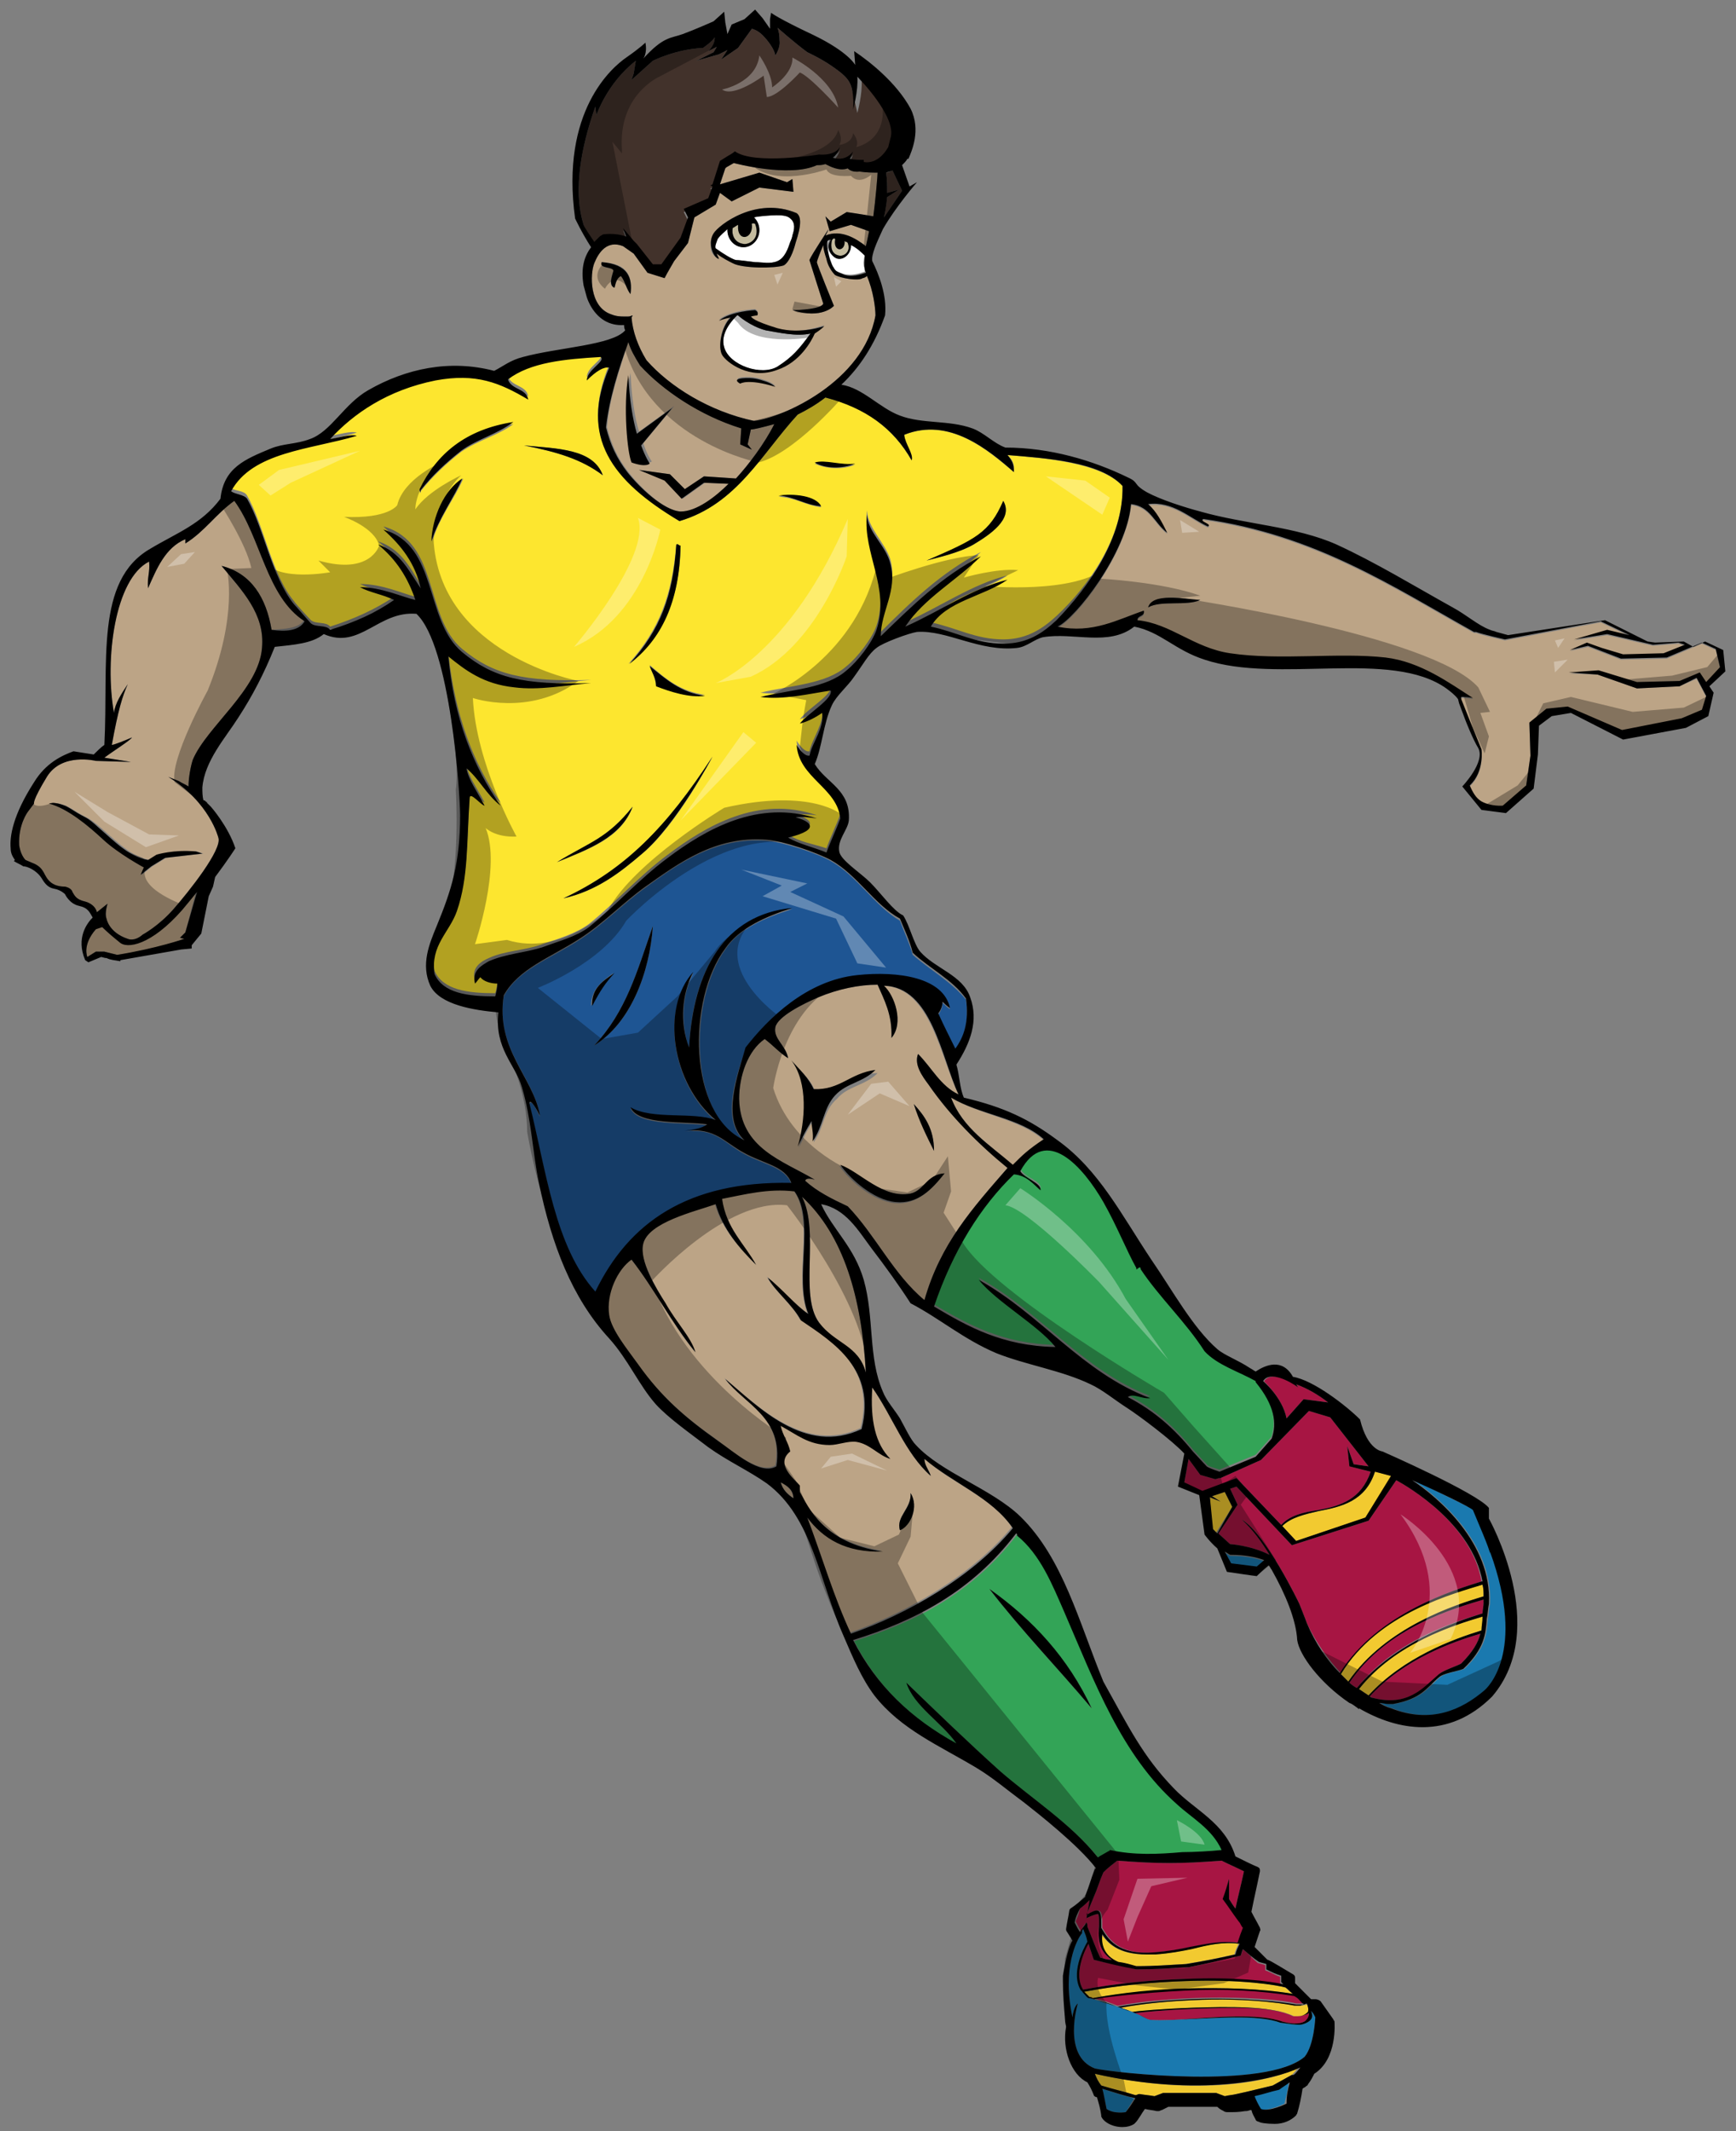 <?xml version="1.0" encoding="utf-8"?>
<!-- Generator: Adobe Illustrator 17.0.0, SVG Export Plug-In . SVG Version: 6.00 Build 0)  -->
<!DOCTYPE svg PUBLIC "-//W3C//DTD SVG 1.1//EN" "http://www.w3.org/Graphics/SVG/1.1/DTD/svg11.dtd">
<svg version="1.1" id="layer_1" xmlns="http://www.w3.org/2000/svg" xmlns:xlink="http://www.w3.org/1999/xlink" x="0px" y="0px"
	 width="163px" height="200px" viewBox="0 0 163 200" enable-background="new 0 0 163 200" xml:space="preserve">
<rect x="0" y="0" width="163" height="200" fill="#808080" stroke="none"/>
<path id="color9" fill="#C4BB9E" d="M70.9,21c0.5,1.3-0.4,1.9-1,1.9c-1.1-0.1-1.2-1.1-1.1-1.6c0.2-0.1,0.3-0.2,0.5-0.3
	c0,0,0,0.1,0,0.1c-0.1,1.5,1.4,1.3,1.3-0.1C70.5,21,70.7,20.9,70.9,21z M79.6,22.8C79.6,22.8,79.6,22.8,79.6,22.8
	c-0.1-0.1-0.1-0.1-0.1-0.1c0,0,0,0,0,0c-0.1,0-0.1,0-0.2-0.1c0,0,0,0,0,0c0.1,1-1,1.1-0.9,0c0.1-0.3-0.2-0.3-0.3,0
	C78,23.1,78,23.9,78.9,24C79.3,24,79.9,23.6,79.6,22.8z"/>
<path id="color8" fill="#42322B" d="M84.7,17.9L83,20.4c0,0,0,0,0,0c0.2-1,0.3-1.8,0.3-1.9l1.1-0.7l-1.1,0.3c0-0.6,0-1.3-0.1-1.9
	c0.2,0,0.4-0.1,0.6-0.2L84.7,17.9z M83.8,14.1l0.2-0.8c0.7-2-3.1-5.8-3.1-5.8c0.1,1.3-0.4,3.1-0.4,3.1S80.2,9.3,80,8.4
	c-0.2-1-0.9-1.5-1.9-2.2c-1-0.7-2.3-1.3-2.3-1.3c-1.1-0.8-2.8-2.3-2.8-2.3s0.2,0.4,0.2,1.2c0.1,0.7-0.4,1.4-0.4,1.4
	c-0.1-0.6-0.7-1.4-1.2-1.9c-0.5-0.5-1-0.6-1-0.6l-1.3,1.8l-1.6,1.1l0.6-0.9l-0.8,0.4l-2.1,0.6l1.6-0.8l0.3-0.5l-0.8,0.4
	c0.7-0.7,0.6-1.3,0.6-1.3C66.9,3.9,66,4.5,66,4.5c-2.5,0.1-4.7,1.2-4.7,1.2l-2,1.8l0.2-0.6l0.2-1.2C57,7.8,56,10.8,56,10.8l-0.1-0.8
	c-2.4,6.8-1.4,10.1-1.1,11.1c0.1,0.4,0.6,1.1,1,1.8c0.2-0.2,0.3-0.3,0.5-0.5c0,0,0,0,0,0c0.1-0.1,0.2-0.1,0.3-0.2
	c0,0,1.1-0.2,2.2,0.2l-0.3-0.8l1,1.2c0.1,0.1,0.2,0.2,0.3,0.4l1.5,1.9l0.8,0l1.8-2.5l0.7-1.9l-0.4-0.8l2.3-1l0.4-1.1l-0.2-0.1
	l0.2-0.1l0.7-2.2l0.8-0.5c0,0,0,0,0,0c0.2-0.1,0.5-0.3,0.6-0.4c1.8,1.3,7.9,0.3,7.9,0.3c1.4,0.1,1.9-0.5,2-0.8
	c-0.1,0.3-0.3,0.8-0.7,1.1c1.3,0.4,1.9-0.6,1.9-0.6c-0.1,0.3-0.3,0.7-0.3,0.7c0.4,0.1,0.9,0.1,1.3,0.1c0,0.1,0,0.1,0,0.2
	C81.9,15.5,82.9,15.5,83.8,14.1z"/>
<path id="color7" fill="#FDE62F" d="M105.4,45.6c0.1,4.8-3.2,9.4-6.2,12.2c-1.3,1.2-2.8,2.2-5,2.2c-2.6,0-4.4-1.1-6.8-1.6
	c1.4-2.4,4.9-2.9,7.2-4.4c-3.3,0.8-6.4,3-9.6,4.4c1.8-2.8,4.8-4.3,7.1-6.6c-3.7,1.9-6.6,4.7-9.4,7.5c0-2.3,1.6-4.3,0.9-6.8
	c-0.5-1.6-2.1-2.9-2.2-4.6c-0.4,3.5,2.2,6.8,0.9,10.8c-0.4,1.2-1.8,3-2.8,3.8c-1.9,1.7-5.2,1.8-8.1,2.5c2.1,0.3,4.6-0.3,6.6-0.6
	c0.2,0.8-2.2,2.1-2.9,3.1c0.8-0.3,1.5-0.6,2.1-1c0.2,1.4-0.9,2.7-1.2,4c-0.4,0.1-0.9-0.5-1.2-1c0.2,3.1,3.8,4,4.1,6.9
	c-0.4,1.1-0.9,2.1-1.3,3.2C76.4,79.2,75,79,74,78.3c3.3-0.8,1.9-1.5,0.7-1.9c0.6,0,1.2,0,2,0.1c-5.5-1.9-10.4,1-14,3.7
	c-2.7,2-4.9,4.5-7.4,6.5c-1.2,0.9-2.9,1.4-4.4,1.9c-1.6,0.6-3.5,0.6-5,1.3c-0.7,0.3-1.7,0.9-1.3,2.1c0.2-0.2,0.4-0.4,0.5-0.6
	c0.3,0.4,1,0.6,1.6,0.6c0,0.4-0.1,0.9-0.2,1.2c-2.6,0-4.9-0.3-5.7-2.1c-0.5-2.7,1.4-3.9,2.1-5.9c1.1-3.2,0.9-6.4,1.2-10.6
	c0-0.7,1.2,0.7,1.4,0.7c-0.8-1.5-1.5-2.4-1.7-3.5c1.2,1.1,1.9,2.6,3.2,3.5c-2.6-3.7-4.3-8.3-4.9-14c1.6,1.3,3.3,2.7,6.2,2.9
	c2.3,0.2,4.8-0.2,7.2-0.4c-6.4,0.2-9.2-0.5-12.1-2.9c-3.6-3-2.1-10-7.4-11.5c1.7,1.5,3,3.1,3.5,5.5c-1-1.7-1.9-3.4-4-4.1
	c1.7,1.4,2.9,3,3.5,5.2c-1.2-0.3-3.1-1.2-5.2-1.2c1,0.5,2.3,0.7,3.2,1.2c-1.8,1.2-3.8,2.1-6,2.8c-0.4-0.5-1.3-0.2-1.8-0.6
	c-0.2-0.2-1.5-1.6-1.6-1.8c-2.1-2.5-2.8-7.1-4.4-9.9c-0.3-0.5-1.1-0.4-1.5-0.7c2-3.6,7.4-3.9,11.8-5.2c-0.5-0.2-1.8,0.2-2.5,0.3
	c2.2-2.3,5.4-4.6,9.9-5.5c3.8-0.7,6,0.1,8.7,1.8c-0.2-1.1-1.6-0.9-1.9-1.9c2.1-1.5,5.3-1.8,8.7-2.1c0.4,0.5-1.3,1.2-1.3,2.2
	c0.8-0.9,1.6-1.3,2.1-1.2C54.4,41,57.4,45,63.8,48.9c5.4-1.6,7.7-6.3,11.1-10c0.8-0.4,1.7-0.9,2.6-1.6c3.7,0.9,6.4,2.9,8.1,5.9
	c0.1-0.6-0.7-1.5-0.7-2.4c4.3-1.7,7.9,1.5,10.3,3.5c0.1-0.8-0.2-1.2-0.6-1.6C98.2,43,103.3,43.4,105.4,45.6z M59,62.3
	c3-2.3,4.8-5.8,4.9-11.1c-0.2,0-0.2-0.2-0.4-0.1C63.1,55.9,61.9,59.1,59,62.3z M61,62.4c0.2,0.7,0.5,1.1,0.6,1.9
	c1.3,0.5,3.1,1.1,4.6,0.9C63.9,64.9,62.5,63.7,61,62.4z M43.5,44.9c-1.8,1.1-2.9,3.6-2.9,5.9C41.2,48.6,42.8,46.6,43.5,44.9z
	 M48.2,39.8c-4.5,0.5-7.2,2.8-8.8,6.2c0,0.2,0.1,0.4,0.1,0.1c1.1-1.4,2.4-2.6,3.8-3.7C44.9,41.3,46.7,40.9,48.2,39.8z M56.6,44.6
	c-0.9-2.5-4.3-2.5-7.4-2.8C52.3,42.4,54.7,43.1,56.6,44.6z M52.3,80.9c2.9-1.2,6-2.2,7.1-5.2C57,78.7,55.4,79,52.3,80.9z M66.9,71
	c-4.3,6.6-8.2,10.6-14,13.3c3.1-0.7,5.3-2.4,7.4-4.2C63.6,77.4,66.9,71,66.9,71z M77.1,47.6c-0.5-1.1-2.6-1.3-4-1
	C74.7,46.7,75.6,47.4,77.1,47.6z M80.3,43.6c-1.4,0.1-2.8-0.4-3.8-0.1C77.5,44,79.1,44.1,80.3,43.6z M94.2,47
	c-1.3,3-2.6,3.7-7.2,5.6c1.1-0.3,3-0.7,4.4-1.5C92.9,50.2,95.2,48.7,94.2,47z"/>
<path id="color6" fill="#F2CA30" d="M111.2,186.6c-4.2,0.2-7.5,0.7-8.6,0.9c-0.1,0-0.2-0.1-0.3-0.1c-0.2-0.2-0.4-0.4-0.5-0.5
	c0,0,0,0,0,0c3.2-0.6,6.4-0.9,9.5-1c5.3-0.2,8.7,0.4,9.4,0.6c0.3,0.3,0.4,0.4,0.7,0.6C118.4,186.6,114.9,186.5,111.2,186.6z
	 M122.2,188.2c-0.2,0-0.4,0-0.6,0c0,0-3.8-0.8-9.7-0.5c-2.2,0.1-4.4,0.3-6.6,0.7c0.1,0.1,0.3,0.1,0.5,0.2c0.2,0.1,0.4,0.1,0.6,0.2
	c0.5-0.1,2.9-0.3,5.7-0.4c3.2-0.1,7.4-0.2,9.4,0.8c0.1,0,0.2,0,0.5,0c0.4,0,0.7-0.2,0.9-0.4c0-0.2-0.1-0.4-0.1-0.7
	C122.6,188.1,122.4,188.2,122.2,188.2z M102.8,194.6c0.2,0.5,0.3,0.7,0.6,1.1c1.3,0.4,1.9,0.5,3.2,0.9c0.2,0,0.2-0.1,0.4-0.1
	c0.6,0.1,0.8,0.1,1.4,0.2c0.3-0.1,0.5-0.2,0.8-0.3c2,0,3,0,5,0c0.3,0.1,0.5,0.2,0.8,0.3c0.4-0.1,0.7-0.1,1.1-0.2
	c1.4-0.3,2.1-0.5,3.4-0.8c0.7-0.4,1.1-0.6,1.8-1c0,0,0.3-0.3,0.6-0.7C119.6,195.3,112.5,196.8,102.8,194.6z M128.3,142.4l2.4-3.9
	l-1.6-0.4c-0.9,2.8-3.2,3.3-5.3,3.7c-1.3,0.3-2.6,0.6-3.4,1.4l1.3,1.4L128.3,142.4z M113.8,143.4l0.4,0.4l1.5-2.4l-0.7-1.4l-1.2,0.4
	l0.8,0.5l-1-0.4L113.8,143.4z M139.3,149.8c0-0.4,0-0.7-0.1-1.1c0,0,0,0,0,0c-2.5,0.7-9.8,2.6-13.3,8.4c0.2,0.2,0.5,0.5,0.7,0.7
	C130.2,152.6,136.7,150.6,139.3,149.8z M127.6,158.5c0.3,0.2,0.6,0.4,0.9,0.6c3.3-3.6,8-5.3,10.6-6.1c0.1-0.4,0.1-0.8,0.1-1.2
	c0,0,0,0,0-0.1C136.5,152.5,131,154.2,127.6,158.5z M103.4,181.5c0,0.9,0.2,2,1.5,2.6c0.7,0.1,1,0.2,1.7,0.4c1.9,0,2.8-0.1,4.7-0.2
	c1.8-0.3,2.8-0.5,4.6-0.9c0.1-0.4,0.2-0.6,0.4-1c-1.6-0.2-2.9,0.1-4.5,0.5c-1,0.2-2,0.4-3.4,0.5c-0.3,0-0.6,0-0.8,0
	C104.9,183.4,104,182.3,103.4,181.5z"/>
<path id="fill" fill="#FFFFFF" d="M81.2,25.5c-0.6,0.2-1.3,0.4-2,0.2c0,0,0,0,0,0c-0.4-0.1-0.8-0.3-0.9-0.5
	c-0.1-0.1-0.1-0.2-0.2-0.3c-0.1-0.2-0.2-0.5-0.2-0.5c-0.1-0.2-0.4-1.3-0.3-1.8c0.1-0.1,0.2-0.1,0.3-0.2c-0.1,0.2-0.2,0.4-0.2,0.6
	c0,0.6,0.5,1.2,1.1,1.2c0.6,0,1.1-0.5,1.1-1.2c0-0.1,0-0.1,0-0.1c0.5,0.3,1,0.7,1.3,1c-0.1,0.4-0.2,0.9,0,1.3
	C81.2,25.3,81.2,25.4,81.2,25.5z M71.9,31c-1.5-0.4-2.6-1.4-2.6-1.4c0,0-0.1,0-0.1,0c-0.5,0.5-1.6,1.7-1.2,3c0.5,1.7,3.5,2.7,5,1.8
	c1.4-0.9,2-1.6,3.1-3.1C74.8,31.6,73.1,31.2,71.9,31z M70.9,24.6c0.7,0,1.4,0.2,2.1-0.1c0.7-0.3,1-1.2,1.2-1.8c0,0,0,0,0,0
	c0.1-0.2,0.2-0.5,0.2-0.6c0.2-0.6,0.3-1.2-0.2-1.6c-0.3-0.3-0.9-0.3-1.3-0.3c-0.6,0-1.8,0.1-2.1,0.2c0.3,0.3,0.5,0.7,0.5,1.2
	c0,0.9-0.7,1.6-1.5,1.6c-0.8,0-1.5-0.7-1.5-1.6c0,0,0,0,0-0.1c-0.3,0.3-0.6,0.5-0.9,0.9c-0.3,0.3-0.5,0.7-0.4,0.9
	c0.7,0.5,1.5,1,1.9,1.1C69.3,24.4,70.1,24.5,70.9,24.6z"/>
<path id="color5" fill="#A71543" d="M111.3,185.7c-3.1,0.1-6.4,0.4-9.6,1c-0.9-1.4,0.1-3.6,0.5-4.3c0.2,0.6,0.3,0.9,0.5,1.5
	c1.6,0.4,2.4,0.5,4,0.9c2,0,3-0.1,4.9-0.2c2-0.4,2.9-0.6,4.9-1.1c0.1-0.2,0.1-0.3,0.2-0.6c0.6,0.5,0.8,0.8,1.4,1.3
	c0.3,0.1,0.4,0.1,0.7,0.2c0,0.2,0,0.3,0,0.5c0.6,0.2,0.8,0.4,1.4,0.6c0,0.2,0,0.3,0,0.6c0.1,0.1,0.1,0.1,0.2,0.2
	C119.2,186,115.9,185.6,111.3,185.7z M103.2,179.3c0.3,0.1,0.3,0.8,0.3,1.4c0,0.1,0,0.1,0,0.2c0.6,1,1.5,2.6,5,2.3
	c1.3-0.1,2.4-0.3,3.3-0.5c1.6-0.3,2.9-0.6,4.5-0.4c0.2-0.6,0.3-0.9,0.5-1.4c-0.2-0.2-0.2-0.4-0.4-0.6c-0.6-0.8-0.9-1.3-1.5-2.1
	c0.2-0.7,0.3-1.1,0.5-1.9c0,0.8,0,1.1,0,1.9c0.2,0.3,0.3,0.5,0.6,0.9c0.3-1.4,0.5-2.1,0.8-3.5c-0.8-0.4-1.3-0.6-2.1-1
	c-3.9,0.3-5.9,0.3-9.8,0c-0.5,0.4-0.8,0.6-1.3,1.1c-0.4,0.9-0.5,1.4-0.9,2.3c-0.3,0.7-0.4,1-0.7,1.7
	C102.6,179.4,102.9,179.2,103.2,179.3z M121.4,189.2c-2-1-6.1-0.8-9.3-0.7c-2.5,0.1-4.7,0.3-5.5,0.4c0.4,0.2,0.8,0.4,1.2,0.6
	c0.3,0.1,1.6,0.1,3.1,0c3.1-0.2,7.3-0.6,9.5,0.2c1.1,0.3,1.9,0.2,2.2-0.1c0.2-0.1,0.3-0.4,0.3-0.7c-0.3,0.2-0.8,0.3-0.9,0.3
	C121.8,189.2,121.6,189.2,121.4,189.2z M139.1,148.4C139.2,148.4,139.2,148.4,139.1,148.4c-0.9-5.4-6.9-8.9-8-9.5l-2.6,3.8l-7.2,2.3
	l-5.2-5.5l-0.6,0.2l0.7,1.5l-1.8,2.7l1.1,1c0,0,1.9,0.1,3.7,1c-0.8-1.3-1.6-2.4-2.6-3.3c2.3,1.4,5.4,7.9,5.4,7.9
	c0,0,0.6,1.5,0.7,1.8c0.9,1.9,2,3.4,3.2,4.7C129.4,151.3,136.6,149.2,139.1,148.4z M116.1,138.7l4.2,4.4c0.8-0.9,2.1-1.2,3.5-1.4
	c2.1-0.4,4-1,4.9-3.6l-2-0.5l-0.2-1.9l0.6,1.7l1.4,0.2l-3.6-4.6l-2-0.6l-4.5,4.6l-3.8,1.7l-0.1,0c-0.1,0-0.3,0.1-0.4,0.1
	c0,0,0,0,0,0c-0.7-0.2-1.4-0.4-1.4-0.4l-1.1-1.5l-0.4,2.2l1.6,1L116.1,138.7z M139.3,150.1c-2.7,0.8-9.1,2.6-12.6,7.8
	c0.2,0.2,0.5,0.4,0.7,0.5c3.5-4.4,9.1-6.2,11.8-7c0-0.3,0.1-0.7,0.1-1C139.4,150.3,139.3,150.2,139.3,150.1z M128.8,159.3
	c3.4,0.9,4.9-0.9,6.3-2.2c0.5-0.4,1.8-0.8,2.1-1c1.1-1.1,1.6-2,1.8-2.8c-2.7,0.8-7.2,2.4-10.4,5.9
	C128.7,159.2,128.7,159.2,128.8,159.3z M121.7,188c0.2,0,0.3,0,0.5,0c0.1,0,0.2,0,0.2-0.1c0,0,0,0-0.1,0c-0.3-0.3-0.5-0.4-0.8-0.7
	c-3.1-0.5-6.6-0.7-10.3-0.5c-4,0.2-7.3,0.6-8.5,0.8c0.1,0,0.2,0.1,0.3,0.1c0.5,0.1,1.2,0.3,1.9,0.6c0.1,0,0.1,0,0.1,0
	c2.3-0.4,4.6-0.6,6.9-0.7C116.9,187.3,120.6,187.7,121.7,188z M102,180.4c0.1,0.1,0.1,0.2,0.1,0.4c0,0,0,0,0,0
	c0.5,1.2,0.7,1.8,1.2,2.9c0.4,0.1,0.6,0.2,1.1,0.2c-1.4-0.9-1.3-2.3-1.2-3.3c0-0.5,0-0.9-0.1-1c-0.1,0-0.5,0.1-1.1,0.4
	c0,0,0,0.1,0,0.1c0.1-0.7,0.2-1.1,0.3-1.8c-0.3,0.3-0.5,0.5-0.9,0.8c-0.1,0.5-0.2,0.7-0.4,1.2c0.2,0.4,0.3,0.6,0.5,0.9
	C101.6,180.9,101.7,180.8,102,180.4z M120.8,133.1l1.6-1.8l2.3,0.3c-0.9-0.7-1.9-1.3-3-1.7c0.1,0.1,0.1,0.2,0.2,0.3
	c-0.7-0.6-2.5-1.6-3.2-0.6C118.6,129.6,120.4,131.1,120.8,133.1z"/>
<path id="color4" fill="#33A457" d="M110.6,169.3c-5.2-4.6-7.7-11.4-10.6-18.1c-1.1-2.5-2.2-5.3-4.4-7.1c0-0.1,0-0.2-0.1-0.1
	c-4.2,5.5-9.5,8.2-15.3,10c2.2,4.3,5.5,7.4,9.7,9.7c-1.4-2-4-3.5-4.7-5.7c2.9,2.8,5.8,5.6,8.8,8.3c3,2.6,6.6,4.9,9.1,8
	c0,0,0.1,0.1,0.1,0.1c0.1-0.1,0.3-0.2,0.3-0.2c0,0,0.7-0.4,0.7-0.4c0,0,0.1,0,0.1-0.1c2.3,0.5,4.5,0.4,6.8,0.2
	c1.1,0,2.8-0.1,3.7-0.2C113.9,171.6,112,170.6,110.6,169.3z M92.9,149.1c4,2.9,7.4,6.5,9.6,11.2C99.3,156.5,95.9,153,92.9,149.1z
	 M119.4,134.8l-1.5,1.7l-3.4,1.4c-0.6-0.2-1.1-0.3-1.2-0.5l-1.3-1.4c-1.7-2.1-3.6-3.8-6.1-5.1c0.5-0.3,1.3,0.3,2.1,0.1
	c-6.3-2.4-10.3-7.9-16.1-11.1c1.7,2.2,5.5,4.2,7.2,6.3c-4.9-0.1-8.2-1.9-11.4-3.8c1.8-5.3,4.5-9.4,7.5-12.4c1.3,0.1,1.8,0.9,2.5,1.5
	c0.1-0.7-1.5-1-1.9-1.8c2.4-4.4,5.9-0.4,7.7,2.7c1.3,2.3,2.2,4.6,3.1,6.2c0,0.5,0.4-0.4,0.4,0.1c1.9,2.7,4.2,4.9,6,7.7
	c1.2,1.3,3.2,1.9,4.8,2.8c0,0,0,0.1,0,0.1C119.7,131.7,119.8,133.4,119.4,134.8z"/>
<path id="color3" fill="#BCA486" d="M64,48c1.5,0,3.3-1.4,4.5-2.6l-2.3-0.1l-2.1,1.5l-1.6-1.7L60,44.1l2.9,0.4l1.4,1.4l1.8-1.2
	l3,0.2c1.2-1.3,2.7-3.3,3.6-5.1c-1.1,0.3-1.9,0.5-2.2,0.5l-0.3,1.4l0.4,0.5l-1.1-0.5l0.1-1.5c-3.9-1.2-7.4-3.6-9.5-5.9
	c-0.5-0.8-0.9-1.5-1.1-2.2c-0.8,2.5-1.8,5.3-2,8c0.4,1.6,1,2.9,2,4.2C60.1,45.7,62.4,48,64,48z M59.2,35c0.1,2.3,0.4,4.2,0.8,5.5
	l3.3-2.4l-2.9,3.5c0.4,1.2,0.8,1.7,0.8,1.7s-0.4,0.4-1.7-0.1C58.9,42.5,58.5,38.2,59.2,35z M157.7,64.4l-4,0.2l-3.7-1.3l-2.7-0.1
	l2.8-0.2l3.6,1.1l4-0.1l1.9-0.8l0.6,0.9l1.3-1.4l-0.4-1.7l-1.3-0.6l-3.3,1.4l-4.3,0.1l-3.1-1.2l-1.7,0.4l1.6-0.7l1.4,0.5l2,0.6
	l3.8-0.1l2-0.8l-0.6-0.2l-2.4,0.2l-4.3-1l-3.1,0.5l3.1-0.9l2.1,0.5l-2.7-1.3l-9,1.7c0,0-2.2-0.5-2.7-0.7c-0.1,0-0.1,0-0.2,0
	c-7.7-4.3-14.9-9.1-25.4-10.6c-0.5,0.2,0.9,0.5,0.4,0.7c-1.7-0.8-3.3-2.4-5.6-2.1c0.8,0.7,1.3,1.7,1.8,2.7c-1.2-0.9-1.6-2.5-3.4-2.7
	c-0.4,4.6-5.2,10.7-6.9,11.5c3.3,0.7,5.7-0.7,8.1-1.5c0.1,0.6-0.6,0.4-0.6,0.9c3.1,0.3,5.3,2.6,8.7,3.1c4.7,0.7,10.1-0.1,14.6,0.4
	c3.3,0.4,6,2.4,8.2,3.8c-0.4-0.1-0.8-0.1-1.1-0.1c0,0.1,0,0.2,0,0.2l0.8,2l1.1,2.7c0,0,0.3,2.1-1.1,3.4c0.3,0.7,0.6,1.2,1.1,1.5
	c0.9,0.5,2,0.4,2,0.4l2.2-1.9l0.4-2.8l-0.1-3.1l1.6-1.3l2-0.2l5.1,2.2l5.6-1.1l1.9-0.8l0.4-1.3l-0.9-1.7L157.7,64.4z M107.8,57
	c0.5-1.4,3.4-0.8,4.9-0.7C111.4,56.9,109,56.3,107.8,57z M22,47c-1.7,1.2-2.8,2.9-4.6,4v-0.4c-1.9,0.8-2.7,2.8-3.5,4.6
	c-0.1-1,0.2-1.5,0.1-2.5c-3.2,1.6-4.2,9.1-3.3,14.2c0.1-0.9,0.7-1.8,1.3-2.7c-0.5,1.1-0.9,2.4-1.5,5.7c0.2,0,1.2-0.4,1.9-0.7
	c-0.2,0.3-1.8,1.3-2.6,1.9l2.5,0.4l-3.3-0.1c0,0-3.2-0.8-4.6,1.5c-1.4,2.3-1.2,2.5-1.2,2.5l-0.6,0.8c0,0-0.9,1.2-0.8,3.1
	c0,0,0.1,0.9,0.6,1.4L3.1,81c0,0,0.6,0.2,0.9,0.7c0.3,0.4,0.5,1.5,2.1,1.5c0,0,0.6,0.1,0.7,0.5C7,84,7.1,84.4,8,84.6
	c0,0,0.9,0.2,1.1,1l1-0.8c0,0-0.3,0.9-0.1,1.4c0,0,0.2,1.3,2,1.9c0,0,0.6,0.3,1.4-0.4c0,0,1.5-0.8,2.9-2.4c1.4-1.6,4.6-5.6,4.2-6.7
	c0,0-0.8-3.3-4.7-5.7c0,0,1,0.4,1,0.4c0.3,0.2,0.6,0.3,0.9,0.5c0-0.8,0.2-1.9,0.4-2.5c1.3-3.1,6.2-6.6,6.5-10.5
	c0.3-3.2-1.9-5.4-3.8-7.7c2.8,0.7,4.2,3,4.7,6c1.3-0.1,2.6-0.1,3.1-1C25,56,24.5,50.4,22,47z M18.5,79.9l0.6,0.2l-3.5,0.4l-1.3,0.8
	l-1,0.8l0.3-0.7c0,0-2.4-1.3-3.8-2.6c-1.4-1.3-3.4-2.9-5.1-3.4c0,0,0.8-0.3,2.2,0.6c1.4,0.9,1.2,0.5,2.6,1.7c1.4,1.2,2.8,2.7,4.6,3
	l0.9-0.4C14.8,80.2,16.4,79.8,18.5,79.9z M17,85.4c0.5-0.6,1-1.2,1.4-1.7l-1,3.8L16.9,88l0.4,0.1c0,0-2.6,1-6.3,1.5l-1.2-0.3l-0.8,0
	l-0.8,0.5c0,0-0.5-1.2,0.8-2.6l0.5-0.3c0.5,0.5,1.2,1,1.6,1.4C11.9,89,14.1,88.7,17,85.4z M58.6,29.7c0.2,0,0.3,0,0.4,0
	c0.2,0,0.3-0.1,0.4-0.1c0,0.1-0.1,0.1-0.1,0.2c0.1,1.3,0.6,2.7,1.4,4c2.2,2.5,5.9,4.8,10.1,5.7c2.7-0.3,10.3-3.7,11.4-9.9
	c0-0.7-0.2-2.3-0.8-3.7c-0.1,0.1-0.3,0.2-0.4,0.2c-0.4,0.3-2.1,0-2.6-0.3c-0.3-0.3-0.7-0.9-0.8-1.5c-0.2-0.6-0.3-1-0.3-1.3
	c-0.3,0.7-0.6,1.5-0.6,1.6c0,0.2,1.6,4.1,1.6,4.1s-1.1,1.3-3.9,0.4c0.7,0,2.7-0.1,2.9-0.6c-0.2-0.6-1.3-4.1-1.3-4.1
	c0.2-0.5,1.8-2.9,1.8-2.9s-0.1,0.3-0.3,0.6c1.5-0.6,2.9,0.3,3.8,1c0.1-0.4,0.2-0.9,0.3-1.4l-1.7-0.6l-2,0.6l-0.4-1.4l0.5,0.5
	l1.5-0.9c0,0,1.4,0.2,2.5,0.4c0.2-1.5,0.4-3.8,0.4-4.1c-0.5,0-1,0-1.7-0.1c-0.8,0.1-1.1-0.3-1.1-0.3c-0.8,0.3-1.7-0.2-2.1-0.4
	c-0.3,0.1-0.6,0.1-0.8,0.1c0,0,0,0,0,0c-2.6,1.2-7.8-0.2-7.8-0.2l-0.7,0.4l-0.1,0.1l-0.5,1.5l3.7-1.1l2.6,0.9l0.5-0.3L74.5,18
	l-3.2-0.4l-2.6,1.3l-1.1-0.8l-0.4,1.1l-2,1.2l-0.6,2.4l-1.3,1.7c0,0,0,0,0,0c-0.1,0.2-0.6,1-0.9,1.6l-1.6-0.5l-1.3-1.8c0,0,0,0,0,0
	l-1-0.7c-1.5-0.6-2.3,0.6-2.7,1.6c-0.4,1-0.5,4.1,1.6,4.8C57.9,29.7,58.3,29.7,58.6,29.7z M69.5,35.9c0,0-0.7-0.4,0.2-0.5
	c1-0.1,1.6,0.1,2.2,0.3c0.6,0.2,0.9,0.5,0.9,0.5C70.2,35.5,69.5,35.9,69.5,35.9z M77.4,30.5c-0.3,0.3-0.6,0.5-0.9,0.7
	c-0.3,0.7-1.4,2.7-3.5,3.4c-2.6,1-4.8-0.7-5.2-1.4c-0.4-0.7-0.1-2.6,0.8-3.5c-0.6,0.1-1.1,0.3-1.1,0.3c1.1-0.9,3.4-1,3.4-1
	c0.4,0.2,0.2,0.5,0.2,0.5c-0.2,0-0.6,0.1-0.6,0.1c0.2,0.4,0.4,0.7,2.6,1.3C75.2,31.4,77.4,30.5,77.4,30.5z M67,21.9
	c0.5-0.8,4-3.5,7.8-1.9c0.4,0.3,0.5,1-0.1,2.8c-0.2,0.8-0.6,1.8-1.1,2.1c-0.8,0.3-3.9,0.3-4.8-0.2c-0.4-0.2-1-0.5-1.5-0.9
	c0,0.1,0.2,0.4,0.2,0.5c-0.5-0.2-0.7-0.7-0.7-0.7S66.5,22.7,67,21.9z M56.5,24.6c2.5,0.1,2.9,1.4,2.7,3c-0.4-0.5-0.5-1.2-0.9-1.7
	c-0.4,0.2-0.5,0.7-0.6,1.1c-0.7-0.2-0.2-1.2-0.1-1.6C57.6,25,56.2,25.3,56.5,24.6z M86.8,136.9c0,0.6,0.4,1,0.6,1.6
	c-2.4-2.1-3.6-5.6-5.5-8.3c-0.3,3,0.2,5.3,1.6,6.6c-1.1-0.3-1.9-1.4-3.2-1.6c-0.8-0.1-1.7,0.3-2.5,0.3c-2,0-3.1-1-4.6-1.8
	c0.2,0.9,0.7,1.5,0.9,2.4c-1.5,1.2,0.5,2.7,0.9,3.2c0,0,0,0.5,0,0.6c0.8,1.4,2.2,4.8,7.8,5.6c-3.5,0.1-5.6-1.2-7.1-3.2
	c1.4,3.7,2.5,7.5,4.1,10.9c5.2-1.8,11.4-5.3,15.2-9.9C93.1,140.5,89.4,139.2,86.8,136.9z M84.5,143.6c-0.4-1.3,1.1-2.1,1-3.5
	C86.3,141.4,85.5,143.2,84.5,143.6z M89.3,103c2.6,1.6,6.5,2,8.7,4c-1.5,0.9-2.1,1.5-2.9,2.4C93,107.4,90.4,105.9,89.3,103z
	 M75.3,112.3c3.9,3.6,5.6,9.4,6,16.5c-0.7-2.6-3-2.7-4.4-4.7C75,121.4,77,115.5,75.3,112.3z M72.8,137.5c-1.4,0.9-3.9-1.2-5.5-2.4
	c-3.1-2.2-5.3-4.1-7.5-7.2c-1-1.3-2.4-3.2-2.7-4.6c-0.3-1.9,0.8-4.3,2.1-5.2c2.2,2.7,3.8,6,6,8.7c-0.4-1.4-1.8-2.8-2.8-4.6
	c-0.8-1.4-2.4-4-2.1-5.6c0.4-2,4.8-3,6.8-3.7c0.7,2.5,2.3,4.1,3.8,5.7c-1.1-2-2.9-3.4-3.2-6.2c2.1-0.5,4.3-1.1,6.8-0.7
	c2,2.7,0,8.1,1.3,11.5c-1.1-0.7-2.6-2.4-3.8-3.4c0.6,1.2,2.3,2.5,3.1,4c3.1,2,7.1,4.6,5.7,10.2c-5.3,2.5-9.8-2.2-12.8-4.7
	C69.9,131.8,73.6,133,72.8,137.5z M83.7,97.4c0.1-2.2-0.7-3.6-1.3-5c-1.7,0-3.7,0.4-5.6,1.2c-1.4,0.6-3.8,1.8-4,2.8
	c-0.2,1.1,1,1.7,1.2,2.9c-0.8-0.5-1.4-1.2-2.2-1.8c-1.6,1.1-2.4,3.5-2.4,5.6c0.1,4.7,4.1,5.8,7.1,7.6c-0.3-0.1-0.8-0.2-0.9,0.1
	c1.1,1,2.5,1.7,4,2.4c2.6,2.7,4.3,6.4,7.2,8.8c1.5-5.3,4.5-8.6,7.8-12.4c-2.7-2.2-5.4-4.9-7.4-7.8c-0.6-0.8-1.4-1.9-1-2.9
	c1.3,1.3,2.1,3,3.8,3.8c-1.7-3.4-2.6-10.1-7.1-10.2C84,93.5,84.9,96,83.7,97.4z M76.4,107.2c0.1-0.8-0.1-1.3-0.1-1.9
	c-0.5,0.7-0.9,1.6-1.3,2.4c0.7-2.4,1-6-0.6-8.1c0.7,0.9,1.6,1.5,2.1,2.7c2.5,0,3.5-1.6,5.9-1.6c-1.2,1.2-2.8,1.2-3.8,2.4
	C77.3,104.2,77.4,105.8,76.4,107.2z M87.7,108c-0.7-1.4-1.4-2.8-1.9-4.4C86.8,104.7,87.7,105.9,87.7,108z M85.5,112
	c1.3-0.3,1.5-1.8,3.1-1.8c-1.1,1.4-2.5,2.9-4.6,2.7c-2.1-0.2-4.3-2.2-5.2-3.5C80.8,110,82.9,112.5,85.5,112z M74.5,140.6
	c-0.5-0.4-1-0.8-1.2-1.5C73.8,139.4,74.4,139.7,74.5,140.6z"/>
<path id="color2" fill="#1E5593" d="M90.7,93.8c0.3,2.2-0.2,3.6-1,4.7c-0.5-1-1.1-2.2-1.6-3.3c0.3-0.4,0.4-0.8,0.4-1.1
	c0.2,0.2,0.4,0.4,0.7,0.6c-0.6-2.9-4.9-3.5-8.7-3.1c-4.7,0.5-8.3,4-10.5,6.8c-0.8,2.5-2.4,6.6-0.1,8.7c-5.2-2.3-5.3-13.2-1.8-18
	c1.3-2,3.8-3,6.3-3.8c-6.5,0.6-9.4,6-9.7,13.1c-0.8-2.3-0.7-5,0.4-7.1c-3.1,3.4-2,10.5,2.1,13.9c-2-0.7-6,0.1-8-1.2
	c0.7,1.7,5.1,1.3,7.2,1.6c-0.5,0.4-1.3,0.5-2.1,0.6c2.9-0.4,3.7,1.1,5.6,2.1c1.8,1,3.8,1.2,4.4,2.8c-9.8-0.2-15.3,3.7-18.4,10.2
	c-3.8-4.2-4.6-11.3-6.2-17.7c0.2-0.6,0.8,0.8,1,1.2c-0.5-3.7-4.2-6.3-3.4-11.3c1.3-2.5,4.3-3.5,7.1-5.3c2.2-1.4,4.1-3.4,6.2-4.9
	c2.9-2.1,6.5-4.8,11.4-4.4c1.5,0.1,4.8,1.2,6,1.9c2.5,1.4,4.1,4.2,6.5,5.6c0.4,1.1,0.9,2.1,1.2,3.2C87.3,91,89.3,92.1,90.7,93.8z
	 M57.6,91.3c-0.9,0.7-2.1,1.4-2.1,3.1C56.3,92.9,56.8,92.3,57.6,91.3z M61.3,86.9c-1.5,4.3-2.5,8-5.5,11.2
	C59.2,96,61,91.3,61.3,86.9z"/>
<path id="color1" fill="#1A79AF" d="M120,196.1c0.4-0.3,0.6-0.4,1-0.7c-0.1,0.8-0.2,1.2-0.4,2c0,0-1.6,0.8-2.4,0.5
	c-0.2-0.3-0.5-0.9-0.6-1.2C118.6,196.4,119.1,196.3,120,196.1z M123,189.6c-0.2,0.2-0.7,0.4-1,0.4c0,0,0,0,0,0
	c-0.4,0-1.1-0.1-1.8-0.2c-2.1-0.8-6.3-0.4-9.2-0.3c-1.6,0.1-2.8,0.1-3.2,0c-1.6-0.9-3.6-1.4-4.8-1.8c-0.3-0.1-0.6-0.2-0.8-0.2
	c-0.2-0.1-0.3-0.3-0.5-0.5c-0.1-0.1-0.1-0.2-0.2-0.2c0,0,0,0,0,0c-1-1.6,0.2-3.9,0.6-4.6c-0.1-0.5-0.2-0.7-0.4-1.2
	c0,0.1-0.1,0.1-0.1,0.2c0,0.1,0,0.2,0,0.2c-0.5,0.6-1.9,3.3-0.9,7.9c0.1-1,0.5-1.3,0.5-1.3s-1.5,4.9,1.6,6.1
	c1.7,0.4,16.1,2,19.7-1.1c0.9-1.1,1-3.7,1-3.7c-0.1-0.2-0.2-0.4-0.4-0.6C123.3,189.2,123.2,189.4,123,189.6z M117.9,147.1l0.8-0.6
	c-0.8-0.3-1.8-0.5-3.2-0.5c-0.2-0.1-0.3-0.2-0.5-0.3l0.6,1.1L117.9,147.1z M139.9,145.5c0,0.1,0,0.1,0,0.2c0-0.4-1.2-3.1-1.6-4.1
	c-0.3-0.1-3.2-1.6-5.6-2.7c2.4,1.6,7.5,5.9,7.2,11.6c-0.1,0.5-0.1,0.9-0.2,1.4c-0.1,1.4-0.2,2.8-2.2,4.7c-0.4,0.2-1.9,0.4-2.3,0.8
	c-1.2,1-1.6,2-4.3,2.5h-0.5c-0.2,0-0.5-0.1-0.8-0.1c0.3,0.2,0.7,0.4,1.1,0.5c0,0,0,0,0,0c3.8,1.5,6.7,0.1,8.8-1.7
	C139.6,158.4,143.4,155.1,139.9,145.5z M103.5,196c0.1,0.3,0.3,1.4,0.4,1.9c0.7,0.5,1.8,0.3,1.8,0.3c0.3-0.5,0.5-0.8,0.8-1.3
	c0,0,0,0,0,0C105.3,196.6,104.7,196.4,103.5,196z"/>
<path id="outline" d="M52.3,80.9c3.1-1.9,4.7-2.2,7.1-5.2C58.3,78.6,55.2,79.7,52.3,80.9z M52.9,84.3c3.1-0.7,5.3-2.4,7.4-4.2
	c3.2-2.7,6.6-9.1,6.6-9.1C62.6,77.6,58.7,81.6,52.9,84.3z M39.4,45.9c0,0.2,0.1,0.4,0.1,0.1c1.1-1.4,2.4-2.6,3.8-3.7
	c1.5-1.1,3.3-1.5,4.9-2.7C43.7,40.3,41,42.6,39.4,45.9z M40.5,50.8c0.7-2.2,2.2-4.2,2.9-5.9C41.7,46,40.6,48.5,40.5,50.8z
	 M49.2,41.8c3.1,0.6,5.4,1.3,7.4,2.8C55.7,42.1,52.3,42.1,49.2,41.8z M73.1,46.5c1.5,0.1,2.5,0.9,4,1C76.6,46.5,74.5,46.3,73.1,46.5
	z M76.5,43.4c1,0.6,2.6,0.6,3.8,0.1C79,43.7,77.5,43.1,76.5,43.4z M107.8,57c1.2-0.7,3.6-0.1,4.9-0.7
	C111.1,56.2,108.2,55.6,107.8,57z M87,52.6c1.1-0.3,3-0.7,4.4-1.5c1.5-0.9,3.8-2.4,2.8-4.1C92.9,50,91.6,50.6,87,52.6z M85.5,112
	c-2.6,0.5-4.7-2-6.6-2.7c0.9,1.3,3.1,3.3,5.2,3.5c2.1,0.2,3.4-1.2,4.6-2.7C87,110.2,86.8,111.7,85.5,112z M102.5,160.3
	c-2.2-4.7-5.5-8.3-9.6-11.2C95.9,153,99.3,156.5,102.5,160.3z M76.4,102.2c-0.5-1.1-1.3-1.8-2.1-2.7c1.6,2.1,1.3,5.7,0.6,8.1
	c0.4-0.8,0.8-1.6,1.3-2.4c0,0.6,0.2,1.1,0.1,1.9c1-1.4,1-3.1,2.1-4.3c1.1-1.2,2.6-1.2,3.8-2.4C79.8,100.7,78.9,102.3,76.4,102.2z
	 M85.5,140.1c0.1,1.5-1.4,2.2-1,3.5C85.5,143.2,86.3,141.4,85.5,140.1z M63.9,51.2c-0.2,0-0.2-0.2-0.4-0.1c-0.3,4.8-1.5,8-4.4,11.2
	C62.1,60,63.8,56.5,63.9,51.2z M61.6,64.4c1.3,0.5,3.1,1.1,4.6,0.9c-2.3-0.3-3.7-1.6-5.2-2.8C61.2,63.1,61.6,63.6,61.6,64.4z
	 M85.8,103.6c0.5,1.6,1.2,3,1.9,4.4C87.7,105.9,86.8,104.7,85.8,103.6z M61.3,86.9c-1.5,4.3-2.5,8-5.5,11.2
	C59.2,96,61,91.3,61.3,86.9z M55.6,94.4c0.8-1.5,1.2-2.1,2.1-3.1C56.7,92,55.5,92.7,55.6,94.4z M13.9,80.7c-1.8-0.3-3.2-1.8-4.6-3
	C8,76.5,8.2,76.9,6.8,76c-1.4-0.9-2.2-0.6-2.2-0.6c1.8,0.5,3.7,2.1,5.1,3.4c1.4,1.3,3.8,2.6,3.8,2.6l-0.3,0.7l1-0.8l1.3-0.8l3.5-0.4
	l-0.6-0.2c-2.1-0.2-3.7,0.3-3.7,0.3L13.9,80.7z M56.5,24.6c-0.3,0.6,1,0.4,1.1,0.8c-0.1,0.4-0.5,1.4,0.1,1.6
	c0.1-0.4,0.2-0.9,0.6-1.1c0.4,0.5,0.5,1.2,0.9,1.7C59.4,26.1,59,24.8,56.5,24.6z M69.7,35.5c-1,0.1-0.2,0.5-0.2,0.5s0.7-0.5,3.3,0.3
	c0,0-0.3-0.3-0.9-0.5C71.3,35.6,70.7,35.4,69.7,35.5z M66.9,23.6c0,0-0.4-0.9,0.1-1.7c0.5-0.8,4-3.5,7.8-1.9c0.4,0.3,0.5,1-0.1,2.8
	c-0.2,0.8-0.6,1.8-1.1,2.1c-0.8,0.3-3.9,0.3-4.8-0.2c-0.4-0.2-1-0.5-1.5-0.9c0,0.1,0.2,0.4,0.2,0.5C67.1,24.2,66.9,23.6,66.9,23.6z
	 M69.9,22.9c0.6,0,1.5-0.6,1-1.9c-0.2-0.1-0.4,0-0.3,0.1c0.1,1.4-1.4,1.6-1.3,0.1c0-0.1,0-0.1,0-0.1c-0.2,0.1-0.3,0.2-0.5,0.3
	C68.7,21.8,68.8,22.8,69.9,22.9z M67.2,23.3c0.7,0.5,1.5,1,1.9,1.1c0.3,0,1,0.1,1.8,0.2c0.7,0,1.4,0.2,2.1-0.1
	c0.7-0.3,1-1.2,1.2-1.8c0,0,0,0,0,0c0.1-0.2,0.2-0.5,0.2-0.6c0.2-0.6,0.3-1.2-0.2-1.6c-0.3-0.3-0.9-0.3-1.3-0.3
	c-0.6,0-1.8,0.1-2.1,0.2c0.3,0.3,0.5,0.7,0.5,1.2c0,0.9-0.7,1.6-1.5,1.6c-0.8,0-1.5-0.7-1.5-1.6c0,0,0,0,0-0.1
	c-0.3,0.3-0.6,0.5-0.9,0.9C67.3,22.7,67.1,23.1,67.2,23.3z M73,30.8c2.2,0.6,4.4-0.2,4.4-0.2c-0.3,0.3-0.6,0.5-0.9,0.7
	c-0.3,0.7-1.4,2.7-3.5,3.4c-2.6,1-4.8-0.7-5.2-1.4c-0.4-0.7-0.1-2.6,0.8-3.5c-0.6,0.1-1.1,0.3-1.1,0.3c1.1-0.9,3.4-1,3.4-1
	c0.4,0.2,0.2,0.5,0.2,0.5c-0.2,0-0.6,0.1-0.6,0.1C70.6,29.8,70.7,30.1,73,30.8z M71.9,31c-1.5-0.4-2.6-1.4-2.6-1.4c0,0-0.1,0-0.1,0
	c-0.5,0.5-1.6,1.7-1.2,3c0.5,1.7,3.5,2.7,5,1.8c1.4-0.9,2-1.6,3.1-3.1C74.8,31.6,73.1,31.2,71.9,31z M160.5,64.4l0.4,0.6l-0.5,2.2
	l-2.1,1.1l-5.9,1.1l-4.9-2.5l-1.8,0.3l-1.2,0.9l-0.1,2.7L144,74l-2.6,2.3l-2.3-0.3l-1.8-2.2c0,0,2.2-2.3,1.5-3.6
	c-0.5-0.8-1.2-2.6-1.2-2.6l-0.6-1.6l-0.1-0.4c-0.3-0.4-0.7-0.7-1.1-1c-5.2-3.7-15.8-0.4-22.7-2.7c-2.8-0.9-4.1-2.6-6.6-3.1
	c-2.4,1.9-5.7,0.5-8.6,1c-0.8,0.2-1.5,0.9-2.4,1c-3.5,0.4-6.6-1.7-9.4-1.5c-0.7,0.1-3.2,1-3.8,1.5c-0.7,0.5-1.3,1.6-2.1,2.7
	c-0.6,0.9-1.7,1.8-2.1,2.7c-0.8,1.7-0.9,3.9-1.6,5.5c1.1,1.8,3.4,2.4,3.2,5.3c-0.1,0.9-1.1,1.8-0.9,2.9c0.1,0.8,2,2,2.9,2.9
	c1,1,2.2,2.7,3.1,3.1c0.6,0.9,1,2.7,1.6,3.4c1.4,1.6,4,2.2,4.7,4.3c0.8,2.2,0,4.3-1.3,6.3c0.3,1,0.3,2.2,0.7,3.1
	c3.8,0.9,6.1,2,8.8,4c3.9,2.8,6,7,8.8,11.2c2,2.9,3.9,6.4,6.2,8.4c0.7,0.6,1.9,1,3.1,1.8c0.2,0.1,0.3,0.2,0.5,0.3
	c0.9-0.6,2.5-1.3,3.5,0.5c1.9,0.3,5,2.7,6.3,4c0.7,2.9,2.1,3,2.1,3s8.9,3.9,10,5.3l0,1c0,0,5.8,10.3,0.3,16.7
	c-4.1,4.1-8.9,3.2-12.5,1.1c0,0,0,0,0,0.1c0,0-0.1-0.1-0.1-0.1c0,0,0,0,0,0c-0.3-0.2-0.5-0.4-0.8-0.5c0,0,0,0,0,0c0,0,0,0,0,0
	c-2.8-1.9-4.7-4.5-4.9-5.9c-0.1-1.9-1.1-4.3-2.4-6.6c-0.1-0.1-0.2-0.4-0.3-0.4c-0.5,0.4-1.1,1-1.1,1c-0.1,0-2.8-0.4-2.8-0.4
	l-0.9-2.2c-0.7-0.6-1.2-1.3-1.2-1.3l-0.5-3.7l-2-0.8l0.6-3.1c0,0,0,0,0,0c-1.1-1.2-4.3-3.6-5.4-4.3c-1.1-0.7-2.3-1.7-3.4-2.2
	c-2.7-1.3-6-1.8-8.8-2.9c-3.1-1.3-5.4-3.3-8.1-4.7c-1.1-1.7-2.4-3.5-3.7-5.2c-1.2-1.6-2.4-3.7-4.7-4.1c1.1,2.4,3.1,4,4,7.1
	c1,3.5,0.4,7.3,1.8,10.5c0.3,0.8,1.1,1.7,1.6,2.5c0.5,0.9,1,2,1.5,2.5c2.4,2.6,7.1,4.1,9.8,6.7c4,3.9,5.5,9.9,7.8,15.5
	c2.4,4.3,3.7,7,6.6,10c2,2.1,4.8,3.2,5.8,6.4c0.6,0.3,1.6,0.8,2.1,1c0.2,0.1,0.2,0.2,0.2,0.4c-0.3,1.5-0.5,2.3-0.8,3.8
	c0.3,0.6,0.5,0.9,0.8,1.5c0,0.1,0.1,0.2,0,0.3c-0.2,0.6-0.3,0.9-0.5,1.5c0.5,0.5,0.7,0.7,1.2,1.2c0.2,0,2.1,1.2,2.3,1.3
	c0.2,0.1,0.3,0.2,0.3,0.4c0,0.2,0,0.3,0,0.5c0.3,0.3,1.4,1.4,1.5,1.5c0.2,0,0.2,0,0.4,0c0.2,0,0.4,0.1,0.5,0.2
	c0.5,0.7,0.7,1,1.2,1.7c0,0.1,0.1,0.1,0.1,0.2c0,0.1,0.3,3.5-1.9,4.9c-0.2,0.4-0.3,0.6-0.6,1c0,0.1-0.1,0.1-0.2,0.2
	c-0.1,0.1-0.2,0.1-0.3,0.2c-0.1,0.7-0.3,1.7-0.5,2.3c0,0.1-0.1,0.1-0.1,0.2c-0.5,0.5-1.2,0.8-2,0.8c-0.8,0-1.4-0.1-1.5-0.2
	c-0.1,0-0.3-0.1-0.3-0.2c-0.2-0.4-0.3-0.5-0.4-0.9c-0.2,0-0.3,0.1-0.5,0.1c0,0-0.1,0-0.1,0c-0.6,0.1-0.9,0.1-1.6,0.1c0,0,0,0,0,0
	c-0.1,0-0.3,0-0.4-0.1c-0.2-0.1-0.4-0.2-0.6-0.4c-1.8,0-2.7,0-4.6,0c-0.2,0.1-0.4,0.2-0.6,0.3c-0.1,0-0.2,0.1-0.3,0.1
	c-0.1,0-0.1,0-0.2,0c-0.4-0.1-0.7-0.1-1.1-0.2c-0.3,0.4-0.6,1-0.9,1.3c0,0-0.1,0.1-0.1,0.1c-0.3,0.2-0.7,0.3-1.1,0.3
	c-1,0-1.8-0.5-2-1c0,0,0,0,0-0.1c-0.1-0.7-0.2-1-0.4-1.7c0,0,0,0,0,0c-0.1,0-0.3-0.1-0.3-0.2c-0.2-0.5-0.3-0.7-0.6-1.2
	c-1.5-0.7-2.4-3.1-2-5.2c0-0.1-0.1-0.4-0.1-0.7c0,0,0,0,0,0c-0.1-1.2-0.2-2.4-0.2-3.6c0-0.2,0-0.3,0-0.5c0,0,0.4-2.6,0.9-3.3
	c-0.2-0.3-0.3-0.5-0.5-0.8c-0.1-0.1-0.1-0.2-0.1-0.3c0.1-0.7,0.2-1,0.3-1.7c0-0.1,0.1-0.2,0.1-0.2c0.6-0.4,0.8-0.6,1.4-1.1
	c0,0,0,0,0,0c0,0,0,0,0-0.1c0.4-1,0.5-1.5,0.9-2.5c0,0,0.1-0.1,0.1-0.1c-1.7-2.2-5.4-5.1-6.8-6.2c-1.5-1.1-2.9-2.3-4.4-3.2
	c-3.5-2.1-7.1-3.6-9.6-6.8c-1.2-1.6-2-3.5-2.9-5.6c-2.3-5.2-2.9-11.1-7.2-14.3c-1.7-1.2-3.7-2.1-5.5-3.4c-1.7-1.3-3.7-2.7-4.9-4
	c-1.6-1.8-2.6-4.2-4.4-6.2c-3.5-3.8-5.4-8.8-6.6-14.6c-0.6-2.9-0.7-6-1.6-9c-0.6-2.1-2.6-3.6-2.2-7c-2.3-0.2-5.5-0.7-6.4-2.5
	c-0.9-2-0.1-3.9,0.6-5.6c1.4-3.4,2.2-5.9,2.2-10.4c0-2-0.9-15.9-4.1-18.9c-3.6-0.3-5.3,3.4-8.7,1.9c-1.1,0.9-2.8,1-4.6,1.2
	c-1,2.5-2.1,4.6-3.4,6.6c-1.2,1.9-3.2,4.1-3.4,6.6c0,0.4,0,0.8,0.1,1.2c0,0,0,0,0.1,0c0.1,0.1,0.2,0.2,0.3,0.2c0,0,0,0-0.1,0
	c0.1,0.1,0.3,0.3,0.4,0.4c0,0,1.6,1.8,2.3,3.9c0,0-0.7,1.1-1.9,2.7l-0.2,0.9l-0.4,0.9l-0.7,3.5l-0.9,1.1l0,0.3L17,89.1l-5.7,1l0,0
	c0,0,0,0,0,0.1c-0.5-0.1-0.9-0.1-1.3-0.3c0,0,0,0-0.1,0l-0.4-0.1l-1.2,0.5L8,90.1c-0.9-2.1,0.2-3.5,0.7-4c-0.3-0.5-0.4-0.9-1.3-1.1
	c-0.9-0.2-1.3-1.1-1.3-1.1s-0.4-0.4-1-0.5c-0.6-0.1-0.9-0.5-1.2-1c-0.3-0.5-1-1-1.6-1.1c0,0-0.1,0-0.1,0l0,0
	c-0.3-0.2-0.6-0.3-0.9-0.5c0,0,0,0,0.1-0.1C1.2,80.4,1,80.1,1,79.6c-0.1-1.1,0.2-3.1,2.2-6.2c1.1-1.8,2.6-2.5,3.7-2.9l1.9,0.3
	c0.3-0.3,0.7-0.7,1-0.9c0.4-7.8-0.9-15.4,4.3-18.4c2.5-1.5,4.8-2.3,6.6-4.7c0.3-2.9,2.3-3.7,4.7-4.7c1.2-0.5,2.4-0.4,3.7-0.9
	c2-0.7,3.2-3.3,5.5-4.6c3.5-2,7.6-2.9,11.8-1.8c0.8-0.4,1.5-1,2.7-1.3c3.3-0.9,8.4-1.1,9.6-2.5c-0.1-0.2-0.1-0.4-0.1-0.5
	c-1.4,0.1-2.5-0.6-3.2-1.9c0,0,0,0,0,0c-0.1-0.2-0.2-0.4-0.3-0.7l0,0c-0.1-0.4-0.2-0.7-0.3-1.1c-0.3-1.7,0.1-2.8,0.7-3.6
	c-0.9-1.4-1.5-2.7-1.5-2.7c-1.4-10.1,3.5-14.2,4.8-15.1c1.3-0.9,1.8-1.4,1.8-1.4c0.2,1-0.2,1.5-0.2,1.5c1.9-2.1,2.6-1.9,3.7-2.3
	C65.2,2.8,67,2,67,2l1-0.9l0.1,1l0.2,1.1l0.4-0.9l1.2-0.5l1-0.9l0.7,0.8l0.7,1l0-0.9l0.1-0.6c0,0,0.6,0.5,4,2.1
	c3.3,1.6,3.9,2.8,3.9,2.8l-0.1-1.3c1.5,1,4,3,5.3,5.4c1,2,0.1,4-0.2,4.7c0,0,0,0-0.1,0c-0.1,0.2-0.3,0.4-0.5,0.6l0.7,2l0.7-0.4
	c0,0-2,2.3-3.2,4.4c0,0,0,0,0,0c0,0,0,0,0,0c-0.6,1.3-1.1,2.4-1,3c0.6,1.2,1.4,3.2,1.2,5.1c-1,2.8-2.4,4.9-4.1,6.5
	c2,0.3,3.6,2.2,5.5,2.9c2.1,0.8,4.6,0.4,6.8,1.2c1.1,0.4,2,1.4,3.1,1.8c4.2,0,8.2,1.2,11.5,2.8c1.1,0.5,0.4,0.6,1.8,1.4
	c1.3,0.7,3.5,1.4,5,1.8c4.2,1.2,9,1.4,12.8,3.1c3.7,1.7,7.3,3.9,10.9,5.9c1.3,0.7,2.4,1.7,3.5,2.1c0.2,0.1,0.4,0.1,0.6,0.2
	c0,0,0,0,0,0l1.1,0.3l9.1-1.4l4,2l0.7,0.1l2.7-0.1l0.9,0.5l1.1-0.5l1.7,0.8L162,63L160.5,64.4z M79.6,22.8
	C79.6,22.8,79.6,22.8,79.6,22.8c-0.1-0.1-0.1-0.1-0.1-0.1c0,0,0,0,0,0c-0.1,0-0.1,0-0.2-0.1c0,0,0,0,0,0c0.1,1-1,1.1-0.9,0
	c0.1-0.3-0.2-0.3-0.3,0C78,23.1,78,23.9,78.9,24C79.3,24,79.9,23.6,79.6,22.8z M77.8,23.1c0-0.2,0.1-0.4,0.2-0.6
	c-0.2,0-0.3,0.1-0.3,0.2c-0.1,0.5,0.2,1.6,0.3,1.8c0,0,0.1,0.3,0.2,0.5c0.1,0.1,0.1,0.2,0.2,0.3c0.1,0.2,0.5,0.3,0.9,0.5
	c0,0,0,0,0,0c0.7,0.2,1.4,0,2-0.2c0-0.1-0.1-0.2-0.1-0.3c-0.1-0.4,0-0.9,0-1.3c-0.3-0.3-0.7-0.7-1.3-1c0,0,0,0.1,0,0.1
	c0,0.6-0.5,1.2-1.1,1.2C78.3,24.3,77.8,23.7,77.8,23.1z M83.8,16c-0.2,0.1-0.4,0.1-0.6,0.2c0.1,0.6,0.1,1.3,0.1,1.9l1.1-0.3
	l-1.1,0.7c0,0.1-0.1,1-0.3,1.9c0,0,0,0,0,0l1.7-2.5L83.8,16z M55.8,22.7c0.2-0.2,0.3-0.3,0.5-0.5c0,0,0,0,0,0
	c0.1-0.1,0.2-0.1,0.3-0.2c0,0,1.1-0.2,2.2,0.2l-0.3-0.8l1,1.2l0.2,0.2l0.1,0.1l1.5,1.9l0.8,0l1.8-2.5l0.7-1.9l-0.4-0.8l2.3-1
	l0.4-1.1l-0.2-0.1l0.2-0.1l0.7-2.2l0.8-0.5c0,0,0,0,0,0c0.2-0.1,0.5-0.3,0.6-0.4c1.8,1.3,7.9,0.3,7.9,0.3c1.4,0.1,1.9-0.5,2-0.8
	c-0.1,0.3-0.3,0.8-0.7,1.1c1.3,0.4,1.9-0.6,1.9-0.6c-0.1,0.3-0.3,0.7-0.3,0.7c0.4,0.1,0.9,0.1,1.3,0.1c0,0.1,0,0.1,0,0.2
	c0.5,0.1,1.5,0,2.3-1.4l0.2-0.8c0.7-2-3.1-5.8-3.1-5.8c0.1,1.3-0.4,3.1-0.4,3.1S80.2,9.3,80,8.4c-0.2-1-0.9-1.5-1.9-2.2
	c-1-0.7-2.3-1.3-2.3-1.3c-1.1-0.8-2.8-2.3-2.8-2.3s0.2,0.4,0.2,1.2c0.1,0.7-0.4,1.4-0.4,1.4c-0.1-0.6-0.7-1.4-1.2-1.9
	c-0.5-0.5-1-0.6-1-0.6l-1.3,1.8l-1.6,1.1l0.6-0.9l-0.8,0.4l-2.1,0.6l1.6-0.8l0.3-0.5l-0.8,0.4c0.7-0.7,0.6-1.3,0.6-1.3
	C66.9,3.9,66,4.5,66,4.5c-2.5,0.1-4.7,1.2-4.7,1.2l-2,1.8l0.2-0.6l0.2-1.2C57,7.8,56,10.8,56,10.8l-0.1-0.8
	c-2.4,6.8-1.4,10.1-1.1,11.1C54.9,21.4,55.4,22.1,55.8,22.7z M58.6,29.7c0.2,0,0.3,0,0.4,0c0.2,0,0.3-0.1,0.4-0.1
	c0,0.1-0.1,0.1-0.1,0.2c0.1,1.3,0.6,2.7,1.4,4c2.2,2.5,5.9,4.8,10.1,5.7c2.7-0.3,10.3-3.7,11.4-9.9c0-0.7-0.2-2.3-0.8-3.7
	c-0.1,0.1-0.3,0.2-0.4,0.2c-0.4,0.3-2.1,0-2.6-0.3c-0.3-0.3-0.7-0.9-0.8-1.5c-0.2-0.6-0.3-1-0.3-1.3c-0.3,0.7-0.6,1.5-0.6,1.6
	c0,0.2,1.6,4.1,1.6,4.1s-1.1,1.3-3.9,0.4c0.7,0,2.7-0.1,2.9-0.6c-0.2-0.6-1.3-4.1-1.3-4.1c0.2-0.5,1.8-2.9,1.8-2.9s-0.1,0.3-0.3,0.6
	c1.5-0.6,2.9,0.3,3.8,1c0.1-0.4,0.2-0.9,0.3-1.4l-1.7-0.6l-2,0.6l-0.4-1.4l0.5,0.5l1.5-0.9c0,0,1.4,0.2,2.5,0.4
	c0.2-1.5,0.4-3.8,0.4-4.1c-0.5,0-1,0-1.7-0.1c-0.8,0.1-1.1-0.3-1.1-0.3c-0.8,0.3-1.7-0.2-2.1-0.4c-0.3,0.1-0.6,0.1-0.8,0.1
	c0,0,0,0,0,0c-2.6,1.2-7.8-0.2-7.8-0.2l-0.7,0.4l-0.1,0.1l-0.5,1.5l3.7-1.1l2.6,0.9l0.5-0.3L74.5,18l-3.2-0.4l-2.6,1.3l-1.1-0.8
	l-0.4,1.1l-2,1.2l-0.6,2.4l-1.3,1.7c0,0,0,0,0,0c-0.1,0.2-0.6,1-0.9,1.6l-1.6-0.5l-1.3-1.8c0,0,0,0,0,0l-1-0.7
	c-1.5-0.6-2.3,0.6-2.7,1.6c-0.4,1-0.5,4.1,1.6,4.8C57.9,29.7,58.3,29.7,58.6,29.7z M56.9,40.1c0.4,1.6,1,2.9,2,4.2
	c1.1,1.4,3.4,3.6,5,3.7c1.5,0,3.3-1.4,4.5-2.6l-2.3-0.1l-2.1,1.5l-1.6-1.7L60,44.1l2.9,0.4l1.4,1.4l1.8-1.2l3,0.2
	c1.2-1.3,2.7-3.3,3.6-5.1c-1.1,0.3-1.9,0.5-2.2,0.5l-0.3,1.4l0.4,0.5l-1.1-0.5l0.1-1.5c-3.9-1.2-7.4-3.6-9.5-5.9
	c-0.5-0.8-0.9-1.5-1.1-2.2C58.1,34.6,57.2,37.4,56.9,40.1z M18.5,83.7c-0.4,0.5-0.9,1.1-1.4,1.7c-2.9,3.3-5.2,3.7-5.9,3
	c-0.5-0.4-1.1-0.9-1.6-1.4L9,87.2c-1.3,1.5-0.8,2.6-0.8,2.6L9,89.3l0.8,0l1.2,0.3c3.7-0.6,6.3-1.5,6.3-1.5L16.9,88l0.5-0.5
	L18.5,83.7z M28.6,58.3C25,56,24.5,50.4,22,47c-1.7,1.2-2.8,2.9-4.6,4v-0.4c-1.9,0.8-2.7,2.8-3.5,4.6c-0.1-1,0.2-1.5,0.1-2.5
	c-3.2,1.6-4.2,9.1-3.3,14.2c0.1-0.9,0.7-1.8,1.3-2.7c-0.5,1.1-0.9,2.4-1.5,5.7c0.2,0,1.2-0.4,1.9-0.7c-0.2,0.3-1.8,1.3-2.6,1.9
	l2.5,0.4l-3.3-0.1c0,0-3.2-0.8-4.6,1.5c-1.4,2.3-1.2,2.5-1.2,2.5l-0.6,0.8c0,0-0.9,1.2-0.8,3.1c0,0,0.1,0.9,0.6,1.4L3.1,81
	c0,0,0.6,0.2,0.9,0.7c0.3,0.4,0.5,1.5,2.1,1.5c0,0,0.6,0.1,0.7,0.5C7,84,7.1,84.4,8,84.6c0,0,0.9,0.2,1.1,1l1-0.8
	c0,0-0.3,0.9-0.1,1.4c0,0,0.2,1.3,2,1.9c0,0,0.6,0.3,1.4-0.4c0,0,1.5-0.8,2.9-2.4c1.4-1.6,4.6-5.6,4.2-6.7c0,0-0.8-3.3-4.7-5.7
	c0,0,1,0.4,1,0.4c0.3,0.2,0.6,0.3,0.9,0.5c0-0.8,0.2-1.9,0.4-2.5c1.3-3.1,6.2-6.6,6.5-10.5c0.3-3.2-1.9-5.4-3.8-7.7
	c2.8,0.7,4.2,3,4.7,6C26.8,59.3,28.1,59.2,28.6,58.3z M68.1,129.4c3.1,2.6,7.5,7.2,12.8,4.7c1.4-5.6-2.6-8.1-5.7-10.2
	c-0.8-1.5-2.5-2.8-3.1-4c1.3,1,2.7,2.7,3.8,3.4c-1.4-3.4,0.7-8.7-1.3-11.5c-2.5-0.3-4.7,0.3-6.8,0.7c0.4,2.8,2.1,4.2,3.2,6.2
	c-1.6-1.6-3.1-3.3-3.8-5.7c-2,0.7-6.3,1.7-6.8,3.7c-0.4,1.6,1.2,4.2,2.1,5.6c1,1.8,2.4,3.2,2.8,4.6c-2.2-2.7-3.9-6-6-8.7
	c-1.3,0.9-2.4,3.2-2.1,5.2c0.2,1.4,1.7,3.2,2.7,4.6c2.2,3.1,4.4,5,7.5,7.2c1.6,1.1,4,3.3,5.5,2.4C73.6,133,69.9,131.8,68.1,129.4z
	 M74.5,140.6c0-0.8-0.6-1.2-1.2-1.5C73.5,139.8,73.9,140.2,74.5,140.6z M100.9,180.4c0.2,0.4,0.3,0.6,0.5,0.9
	c0.2-0.4,0.4-0.5,0.6-0.9c0.1,0.1,0.1,0.2,0.1,0.4c0,0,0,0,0,0c0.5,1.2,0.7,1.8,1.2,2.9c0.4,0.1,0.6,0.2,1.1,0.2
	c-1.4-0.9-1.3-2.3-1.2-3.3c0-0.5,0-0.9-0.1-1c-0.1,0-0.5,0.1-1.1,0.4c0,0,0,0.1,0,0.1c0.1-0.7,0.2-1.1,0.3-1.8
	c-0.3,0.3-0.5,0.5-0.9,0.8C101.1,179.7,101,179.9,100.9,180.4z M105,184.1c0.7,0.1,1,0.2,1.7,0.4c1.9,0,2.8-0.1,4.7-0.2
	c1.8-0.3,2.8-0.5,4.6-0.9c0.1-0.4,0.2-0.6,0.4-1c-1.6-0.2-2.9,0.1-4.5,0.5c-1,0.2-2,0.4-3.4,0.5c-0.3,0-0.6,0-0.8,0
	c-2.7,0-3.7-1.1-4.2-1.9C103.4,182.4,103.6,183.5,105,184.1z M106.6,196.9C106.6,196.9,106.6,196.9,106.6,196.9
	c-1.2-0.3-1.8-0.5-3.1-0.9c0.1,0.3,0.3,1.4,0.4,1.9c0.7,0.5,1.8,0.3,1.8,0.3C106.1,197.7,106.3,197.4,106.6,196.9z M121.1,195.4
	c-0.4,0.3-0.6,0.4-1,0.7c-0.9,0.2-1.4,0.4-2.3,0.6c0.1,0.3,0.4,0.9,0.6,1.2c0.8,0.3,2.4-0.5,2.4-0.5
	C120.8,196.6,120.9,196.2,121.1,195.4z M122.1,194c-2.5,1.2-9.6,2.8-19.3,0.6c0.2,0.5,0.3,0.7,0.6,1.1c1.3,0.4,1.9,0.5,3.2,0.9
	c0.2,0,0.2-0.1,0.4-0.1c0.6,0.1,0.8,0.1,1.4,0.2c0.3-0.1,0.5-0.2,0.8-0.3c2,0,3,0,5,0c0.3,0.1,0.5,0.2,0.8,0.3
	c0.4-0.1,0.7-0.1,1.1-0.2c1.4-0.3,2.1-0.5,3.4-0.8c0.7-0.4,1.1-0.6,1.8-1C121.5,194.8,121.7,194.5,122.1,194z M123,189.6
	c-0.2,0.2-0.7,0.4-1,0.4c0,0,0,0,0,0c-0.4,0-1.1-0.1-1.8-0.2c-2.1-0.8-6.3-0.4-9.2-0.3c-1.6,0.1-2.8,0.1-3.2,0
	c-1.6-0.9-3.6-1.4-4.8-1.8c-0.3-0.1-0.6-0.2-0.8-0.2c-0.2-0.1-0.3-0.3-0.5-0.5c-0.1-0.1-0.1-0.2-0.2-0.2c0,0,0,0,0,0
	c-1-1.6,0.2-3.9,0.6-4.6c-0.1-0.5-0.2-0.7-0.4-1.2c0,0.1-0.1,0.1-0.1,0.2c0,0.1,0,0.2,0,0.2c-0.5,0.6-1.9,3.3-0.9,7.9
	c0.1-1,0.5-1.3,0.5-1.3s-1.5,4.9,1.6,6.1c1.7,0.4,16.1,2,19.7-1.1c0.9-1.1,1-3.7,1-3.7c-0.1-0.2-0.2-0.4-0.4-0.6
	C123.3,189.2,123.2,189.4,123,189.6z M122.9,188.9c-0.3,0.2-0.8,0.3-0.9,0.3c-0.2,0-0.4,0-0.6,0c-2-1-6.1-0.8-9.3-0.7
	c-2.5,0.1-4.7,0.3-5.5,0.4c0.4,0.2,0.8,0.4,1.2,0.6c0.3,0.1,1.6,0.1,3.1,0c3.1-0.2,7.3-0.6,9.5,0.2c1.1,0.3,1.9,0.2,2.2-0.1
	C122.8,189.4,122.9,189.2,122.9,188.9z M122.7,188c-0.2,0.1-0.4,0.1-0.6,0.2c-0.2,0-0.4,0-0.6,0c0,0-3.8-0.8-9.7-0.5
	c-2.2,0.1-4.4,0.3-6.6,0.7c0.1,0.1,0.3,0.1,0.5,0.2c0.2,0.1,0.4,0.1,0.6,0.2c0.5-0.1,2.9-0.3,5.7-0.4c3.2-0.1,7.4-0.2,9.4,0.8
	c0.1,0,0.2,0,0.5,0c0.4,0,0.7-0.2,0.9-0.4C122.9,188.5,122.8,188.3,122.7,188z M121.5,187.3c-3.1-0.5-6.6-0.7-10.3-0.5
	c-4,0.2-7.3,0.6-8.5,0.8c0.1,0,0.2,0.1,0.3,0.1c0.5,0.1,1.2,0.3,1.9,0.6c0.1,0,0.1,0,0.1,0c2.3-0.4,4.6-0.6,6.9-0.7
	c5-0.2,8.7,0.3,9.8,0.5c0.2,0,0.3,0,0.5,0c0.1,0,0.2,0,0.2-0.1c0,0,0,0-0.1,0C122,187.7,121.9,187.5,121.5,187.3z M120.7,186.5
	c-0.7-0.2-4.1-0.8-9.4-0.6c-3.1,0.1-6.3,0.4-9.5,1c0,0,0,0,0,0c0.1,0.1,0.3,0.3,0.5,0.5c0.1,0,0.2,0,0.3,0.1
	c1.1-0.2,4.5-0.8,8.6-0.9c3.7-0.1,7.2,0,10.2,0.5C121.1,186.9,121,186.7,120.7,186.5z M116.7,182.9c-0.1,0.2-0.1,0.3-0.2,0.6
	c-2,0.5-2.9,0.7-4.9,1.1c-2,0.1-3,0.2-4.9,0.2c-1.6-0.3-2.4-0.5-4-0.9c-0.2-0.6-0.3-0.9-0.5-1.5c-0.4,0.7-1.4,2.9-0.5,4.3
	c3.2-0.6,6.5-0.9,9.6-1c4.7-0.2,7.9,0.2,9.2,0.5c-0.1-0.1-0.1-0.1-0.2-0.2c0-0.2,0-0.3,0-0.6c-0.6-0.2-0.8-0.3-1.4-0.6
	c0-0.2,0-0.3,0-0.5c-0.3-0.1-0.4-0.1-0.7-0.2C117.6,183.7,117.3,183.4,116.7,182.9z M115.4,176.3c0,0.8,0,1.1,0,1.9
	c0.2,0.3,0.3,0.5,0.6,0.9c0.3-1.4,0.5-2.1,0.8-3.5c-0.8-0.4-1.3-0.6-2.1-1c-3.9,0.3-5.9,0.3-9.8,0c-0.5,0.4-0.8,0.6-1.3,1.1
	c-0.4,0.9-0.5,1.4-0.9,2.3c-0.3,0.7-0.4,1-0.7,1.7c0.5-0.3,0.9-0.5,1.1-0.4c0.3,0.1,0.3,0.8,0.3,1.4c0,0.1,0,0.1,0,0.2
	c0.6,1,1.5,2.6,5,2.3c1.3-0.1,2.4-0.3,3.3-0.5c1.6-0.3,2.9-0.6,4.5-0.4c0.2-0.6,0.3-0.9,0.5-1.4c-0.2-0.2-0.2-0.4-0.4-0.6
	c-0.6-0.8-0.9-1.3-1.5-2.1C115.1,177.4,115.2,177,115.4,176.3z M95.4,143.9c-4.2,5.5-9.5,8.2-15.3,10c2.2,4.3,5.5,7.4,9.7,9.7
	c-1.4-2-4-3.5-4.7-5.7c2.9,2.8,5.8,5.6,8.8,8.3c3,2.6,6.6,4.9,9.1,8c0,0,0.1,0.1,0.1,0.1c0.1-0.1,0.3-0.2,0.3-0.2
	c0,0,0.7-0.4,0.7-0.4c0,0,0.1,0,0.1-0.1c2.3,0.5,4.5,0.4,6.8,0.2c1.1,0,2.8-0.1,3.7-0.2c-0.9-2-2.8-3-4.2-4.3
	c-5.2-4.6-7.7-11.4-10.6-18.1c-1.1-2.5-2.2-5.3-4.4-7.1C95.5,144,95.5,143.9,95.4,143.9z M83.6,136.9c-1.1-0.3-1.9-1.4-3.2-1.6
	c-0.8-0.1-1.7,0.3-2.5,0.3c-2,0-3.1-1-4.6-1.8c0.2,0.9,0.7,1.5,0.9,2.4c-1.5,1.2,0.5,2.7,0.9,3.2c0,0,0,0.5,0,0.6
	c0.8,1.4,2.2,4.8,7.8,5.6c-3.5,0.1-5.6-1.2-7.1-3.2c1.4,3.7,2.5,7.5,4.1,10.9c5.2-1.8,11.4-5.3,15.2-9.9c-2-2.9-5.6-4.2-8.3-6.5
	c0,0.6,0.4,1,0.6,1.6c-2.4-2.1-3.6-5.6-5.5-8.3C81.7,133.3,82.2,135.5,83.6,136.9z M75.3,112.3c1.7,3.3-0.3,9.2,1.6,11.8
	c1.5,2,3.7,2.1,4.4,4.7C80.9,121.7,79.2,115.9,75.3,112.3z M112.9,139.9l3.2-1.2l4.2,4.4c0.8-0.9,2.1-1.2,3.5-1.4
	c2.1-0.4,4-1,4.9-3.6l-2-0.5l-0.2-1.9l0.6,1.7l1.4,0.2l-3.6-4.6l-2-0.6l-4.5,4.6l-3.8,1.7l-0.1,0c-0.1,0-0.3,0.1-0.4,0.1
	c0,0,0,0,0,0c-0.7-0.2-1.4-0.4-1.4-0.4l-1.1-1.5l-0.4,2.2L112.9,139.9z M129.1,138.1c-0.9,2.8-3.2,3.3-5.3,3.7
	c-1.3,0.3-2.6,0.6-3.4,1.4l1.3,1.4l6.5-2.2l2.4-3.9L129.1,138.1z M115.7,141.4l-0.7-1.4l-1.2,0.4l0.8,0.5l-1-0.4l0.3,3l0.4,0.4
	L115.7,141.4z M118.7,146.4c-0.8-0.3-1.8-0.5-3.2-0.5c-0.2-0.1-0.3-0.2-0.5-0.3l0.6,1.1l2.4,0.3L118.7,146.4z M125.8,157
	c3.6-5.7,10.8-7.8,13.3-8.6c0,0,0.1,0,0.1,0c-1-5.4-7-8.9-8.1-9.5l-2.6,3.8l-7.2,2.3l-5.2-5.5l-0.6,0.2l0.7,1.5l-1.8,2.7l1.1,1
	c0,0,1.9,0.1,3.7,1c-0.8-1.3-1.6-2.4-2.6-3.3c2.3,1.4,5.4,7.9,5.4,7.9c0,0,0.6,1.5,0.7,1.8C123.5,154.2,124.6,155.8,125.8,157z
	 M135.1,157.1c0.5-0.4,1.8-0.8,2.1-1c1.1-1.1,1.6-2,1.8-2.8c-2.7,0.8-7.2,2.4-10.4,5.9c0.1,0,0.1,0.1,0.2,0.1
	C132.2,160.2,133.6,158.4,135.1,157.1z M139.2,151.7c-2.7,0.8-8.2,2.5-11.6,6.8c0.3,0.2,0.6,0.4,0.9,0.6c3.3-3.6,8-5.3,10.6-6.1
	C139.1,152.6,139.2,152.2,139.2,151.7C139.2,151.8,139.2,151.7,139.2,151.7z M139.2,151.4c0-0.3,0.1-0.7,0.1-1c0-0.1,0-0.2,0-0.3
	c-2.7,0.8-9.1,2.6-12.6,7.8c0.2,0.2,0.5,0.4,0.7,0.5C131,154.1,136.6,152.2,139.2,151.4z M125.9,157.1c0.2,0.2,0.5,0.5,0.7,0.7
	c3.5-5.1,10-7.2,12.7-8c0-0.4,0-0.7-0.1-1.1c0,0,0,0,0,0C136.7,149.5,129.4,151.3,125.9,157.1z M132.6,138.9
	c2.4,1.6,7.5,5.9,7.2,11.6c-0.1,0.5-0.1,0.9-0.2,1.4c-0.1,1.4-0.2,2.8-2.2,4.7c-0.4,0.2-1.9,0.4-2.3,0.8c-1.2,1-1.6,2-4.3,2.5h-0.5
	c-0.2,0-0.5-0.1-0.8-0.1c0.3,0.2,0.7,0.4,1.1,0.5c0,0,0,0,0,0c3.8,1.5,6.7,0.1,8.8-1.7c0.1-0.1,4-3.4,0.5-13c0,0.1,0,0.1,0,0.2
	c0-0.4-1.2-3.1-1.6-4.1C138,141.4,135.1,140,132.6,138.9z M118.6,129.6c0,0,1.8,1.5,2.2,3.5l1.6-1.8l2.3,0.3c-0.9-0.7-1.9-1.3-3-1.7
	c0.1,0.1,0.1,0.2,0.2,0.3C121.1,129.6,119.2,128.6,118.6,129.6z M95.8,109.9c0.4,0.7,2,1.1,1.9,1.8c-0.7-0.6-1.3-1.4-2.5-1.5
	c-3.1,3-5.7,7.1-7.5,12.4c3.2,1.9,6.4,3.7,11.4,3.8c-1.7-2.1-5.5-4.2-7.2-6.3c5.8,3.2,9.7,8.7,16.1,11.1c-0.8,0.1-1.6-0.5-2.1-0.1
	c2.5,1.3,4.4,3,6.1,5.1l1.3,1.4c0.1,0.1,0.6,0.3,1.2,0.5l3.4-1.4l1.5-1.7c0.5-1.4,0.3-3.1-1.5-5.3c0,0,0-0.1,0-0.1
	c-1.6-0.9-3.6-1.5-4.8-2.8c-1.8-2.8-4.2-5-6-7.7c0-0.5-0.5,0.3-0.4-0.1c-0.9-1.6-1.8-3.9-3.1-6.2C101.7,109.5,98.2,105.5,95.8,109.9
	z M89.3,103c1.1,2.9,3.6,4.4,5.8,6.3c0.9-0.9,1.4-1.4,2.9-2.4C95.8,104.9,92,104.6,89.3,103z M83,92.5c1,0.9,1.9,3.5,0.7,4.9
	c0.1-2.2-0.7-3.6-1.3-5c-1.7,0-3.7,0.4-5.6,1.2c-1.4,0.6-3.8,1.8-4,2.8c-0.2,1.1,1,1.7,1.2,2.9c-0.8-0.5-1.4-1.2-2.2-1.8
	c-1.6,1.1-2.4,3.5-2.4,5.6c0.1,4.7,4.1,5.8,7.1,7.6c-0.3-0.1-0.8-0.2-0.9,0.1c1.1,1,2.5,1.7,4,2.4c2.6,2.7,4.3,6.4,7.2,8.8
	c1.5-5.3,4.5-8.6,7.8-12.4c-2.7-2.2-5.4-4.9-7.4-7.8c-0.6-0.8-1.4-1.9-1-2.9c1.3,1.3,2.1,3,3.8,3.8C88.4,99.3,87.5,92.6,83,92.5z
	 M78,80.7c-1.3-0.7-4.5-1.8-6-1.9c-4.9-0.4-8.4,2.3-11.4,4.4c-2.1,1.5-4,3.5-6.2,4.9c-2.8,1.8-5.7,2.8-7.1,5.3
	c-0.8,5.1,2.8,7.7,3.4,11.3c-0.2-0.4-0.9-1.7-1-1.2c1.6,6.4,2.4,13.5,6.2,17.7c3.1-6.4,8.6-10.4,18.4-10.2c-0.6-1.6-2.6-1.8-4.4-2.8
	c-1.9-1-2.7-2.4-5.6-2.1c0.8-0.1,1.6-0.2,2.1-0.6c-2.1-0.3-6.5,0.1-7.2-1.6c2,1.2,5.9,0.4,8,1.2c-4.1-3.4-5.2-10.5-2.1-13.9
	c-1.1,2.1-1.3,4.8-0.4,7.1c0.4-7.2,3.3-12.5,9.7-13.1c-2.5,0.8-5,1.9-6.3,3.8c-3.6,4.8-3.5,15.6,1.8,18c-2.2-2-0.6-6.2,0.1-8.7
	c2.1-2.7,5.7-6.3,10.5-6.8c3.8-0.4,8.1,0.2,8.7,3.1c-0.3-0.2-0.5-0.4-0.7-0.6c0,0.3-0.1,0.7-0.4,1.1c0.5,1.1,1.1,2.3,1.6,3.3
	c0.8-1.1,1.3-2.5,1-4.7c-1.3-1.8-3.4-2.8-5-4.3c-0.3-1.2-0.8-2.2-1.2-3.2C82.1,84.9,80.5,82.1,78,80.7z M105.4,45.6
	c-2.1-2.3-7.2-2.6-10.8-2.9c0.4,0.5,0.6,0.8,0.6,1.6c-2.4-2.1-6.1-5.2-10.3-3.5c0.1,0.9,0.9,1.8,0.7,2.4c-1.7-3-4.3-4.9-8.1-5.9
	c-0.9,0.7-1.8,1.2-2.6,1.6c-3.4,3.7-5.7,8.4-11.1,10c-6.4-3.8-9.4-7.9-6.6-14.4c-0.5-0.1-1.2,0.3-2.1,1.2c0-1,1.8-1.8,1.3-2.2
	c-3.4,0.2-6.6,0.5-8.7,2.1c0.3,1,1.7,0.8,1.9,1.9c-2.7-1.6-4.9-2.5-8.7-1.8c-4.5,0.9-7.7,3.1-9.9,5.5c0.7-0.1,2-0.5,2.5-0.3
	c-4.4,1.3-9.8,1.5-11.8,5.2c0.4,0.3,1.2,0.3,1.5,0.7c1.6,2.8,2.3,7.3,4.4,9.9c0.2,0.2,1.4,1.6,1.6,1.8c0.5,0.4,1.4,0.1,1.8,0.6
	c2.3-0.7,4.3-1.6,6-2.8c-1-0.5-2.3-0.7-3.2-1.2c2,0,3.9,0.9,5.2,1.2c-0.7-2.1-1.8-3.8-3.5-5.2c2.1,0.7,2.9,2.5,4,4.1
	c-0.5-2.3-1.8-4-3.5-5.5c5.2,1.5,3.8,8.5,7.4,11.5c2.9,2.4,5.7,3.1,12.1,2.9c-2.4,0.2-4.9,0.7-7.2,0.4c-2.9-0.3-4.6-1.6-6.2-2.9
	c0.5,5.7,2.3,10.3,4.9,14c-1.3-1-2-2.5-3.2-3.5c0.2,1.1,0.9,2,1.7,3.5c-0.3,0-1.4-1.4-1.4-0.7c-0.3,4.2-0.1,7.4-1.2,10.6
	c-0.7,2-2.5,3.2-2.1,5.9c0.8,1.8,3.1,2.1,5.7,2.1c0.1-0.4,0.2-0.8,0.2-1.2c-0.6,0-1.3-0.2-1.6-0.6c-0.2,0.2-0.3,0.4-0.5,0.6
	c-0.3-1.2,0.6-1.7,1.3-2.1c1.6-0.7,3.4-0.8,5-1.3c1.6-0.6,3.2-1,4.4-1.9c2.5-2,4.7-4.5,7.4-6.5c3.6-2.7,8.5-5.5,14-3.7
	c-0.8-0.1-1.4-0.2-2-0.1c1.2,0.3,2.6,1.1-0.7,1.9c1,0.6,2.4,0.9,3.6,1.4c0.4-1.1,0.9-2.1,1.3-3.2c-0.3-2.9-3.9-3.8-4.1-6.9
	c0.3,0.5,0.8,1.1,1.2,1c0.3-1.3,1.4-2.6,1.2-4c-0.6,0.4-1.3,0.8-2.1,1c0.8-1,3.1-2.3,2.9-3.1c-2,0.3-4.5,0.9-6.6,0.6
	c2.9-0.7,6.2-0.8,8.1-2.5c1-0.8,2.4-2.6,2.8-3.8c1.3-3.9-1.3-7.2-0.9-10.8c0.1,1.7,1.8,2.9,2.2,4.6c0.7,2.5-0.9,4.5-0.9,6.8
	c2.9-2.8,5.7-5.6,9.4-7.5c-2.3,2.3-5.3,3.9-7.1,6.6c3.2-1.4,6.3-3.6,9.6-4.4c-2.3,1.6-5.8,2-7.2,4.4c2.4,0.5,4.2,1.6,6.8,1.6
	c2.3,0,3.7-1,5-2.2C102.2,55.1,105.5,50.5,105.4,45.6z M147.3,63.1l2.8-0.2l3.6,1.1l4-0.1l1.9-0.8l0.6,0.9l1.3-1.4l-0.4-1.7
	l-1.3-0.6l-3.3,1.4l-4.3,0.1l-3.1-1.2l-1.7,0.4l1.6-0.7l1.4,0.5l2,0.6l3.8-0.1l2-0.8l-0.6-0.2l-2.4,0.2l-4.3-1l-3.1,0.5l3.1-0.9
	l2.1,0.5l-2.7-1.3l-9,1.7c0,0-2.2-0.5-2.7-0.7c-0.1,0-0.1,0-0.2,0c-7.7-4.3-14.9-9.1-25.4-10.6c-0.5,0.2,0.9,0.5,0.4,0.7
	c-1.7-0.8-3.3-2.4-5.6-2.1c0.8,0.7,1.3,1.7,1.8,2.7c-1.2-0.9-1.6-2.5-3.4-2.7c-0.4,4.6-5.2,10.7-6.9,11.5c3.3,0.7,5.7-0.7,8.1-1.5
	c0.1,0.6-0.6,0.4-0.6,0.9c3.1,0.3,5.3,2.6,8.7,3.1c4.7,0.7,10.1-0.1,14.6,0.4c3.3,0.4,6,2.4,8.2,3.8c-0.4-0.1-0.8-0.1-1.1-0.1
	c0,0.1,0,0.2,0,0.2l0.8,2l1.1,2.7c0,0,0.3,2.1-1.1,3.4c0.3,0.7,0.6,1.2,1.1,1.5c0.9,0.5,2,0.4,2,0.4l2.2-1.9l0.4-2.8l-0.1-3.1
	l1.6-1.3l2-0.2l5.1,2.2l5.6-1.1l1.9-0.8l0.4-1.3l-0.9-1.7l-1.6,0.8l-4,0.2l-3.7-1.3L147.3,63.1z M59.3,43.4c1.4,0.5,1.7,0.1,1.7,0.1
	s-0.4-0.6-0.8-1.7l2.9-3.5l-3.3,2.4c-0.4-1.4-0.7-3.2-0.8-5.5C58.5,38.2,58.9,42.5,59.3,43.4z"/>
<path id="shadow" opacity="0.3" d="M158.1,66.4l2.3-1.1l-0.4,1.8l-2.2,0.9l-5.3,0.9l-4.9-2.1h-1.5l-2,0.8l0.8-1.6l2.6-0.6l5.8,1.4
	L158.1,66.4z M139.2,75.7l1.9,0.2l2.5-2l0.2-1.8l-1.3,1.6L139.2,75.7z M157.6,64.1l2-0.6l0.4,0.9l1.6-1.6l-0.2-1.5l-1.1,1.3
	l-3.3,0.8l-4.8,0.4l1.5,0.4L157.6,64.1z M83,54.4l-0.6-1.7c-1.9,8.9-9.8,12.4-9.8,12.4l3.1,0.6l-0.3,1.7l-0.3,2.7l0.6,1.4l1.3-3.1
	l0.8-2.1l0.9-2.1l2.8-3.3l2.6-1.8l3.6-0.2l3.6,1.1l4.3,0.5l2.9-1.3l2.9,0.1l2.9-0.2l2.2-0.9l2,0.6l2.1,1.1l3.3,1.6l3.9,0.4l6.2,0.1
	l5.3,0.1c3.9-0.3,7.2,2.6,7.2,2.6l0.9,0.5l0.9,3.1l1.1,2.4l0.4-1.6l-0.8-2.2l0.9-0.1l-1.1-2.3c-4.3-4.9-28-8.4-28-8.4l1.9-0.2
	c-3.6-1.3-9.4-1.6-9.4-1.6l0.6-1.1c-2.9,2.6-11.4,1.8-11.4,1.8l3.1-1.5c-2-0.2-5.1,0.7-5.1,0.7l1.4-2.1C88.8,52.2,83,54.4,83,54.4z
	 M117.3,140.1l-1.3-1.6l-1.2,0.8l-0.3-1.2l1.1-0.3l-3.5-3.9l-2.8-3.2c0,0-16-9.3-18.9-14.1l-1.8-2.8l0.7-2l-0.3-3.3l-1.5,2.3
	l-2.3,1.1l-2.8-0.4l-2.6-1.7c0,0-5.5-2.2-7.2-7.7c0,0,0.9-6.6,5.3-9.3c0,0-3.1,0.2-4.7,2.6c0,0-6.9-4.8-2.5-9c0,0-2.7,1.4-3.6,2.9
	l-3.5,4.2l-3.7,3.4l-3.4,0.6l-6-4.8c0,0,6-2.3,8.3-6.3c0,0,10.3-11,18.7-6.2l0.8-1.2l0.8-2.5c0,0-2.8-2.6-11.1-0.7
	c0,0-8.5,5.1-10.9,9.6c0,0-4.4,4.4-9.5,2.8l-3,0.4c0,0,2.5-7.3,1-10.9c0,0,0.9,0.9,2.9,0.8c0,0-3.8-6.8-4.1-13c0,0,5.3,1.8,9.9-1.6
	c0,0-13.1-2.5-13.6-13.4c0,0,0.4-3.9,2.6-5.9c0,0-3.1,1.4-4.3,3.2c0,0-0.1-2.1,2.4-4.4c0,0-3.5,1.5-4.1,4c0,0-0.8,1.3-5,1.1
	c0,0,2.9,1,3.3,2.7c0,0-0.8,2.8-5.7,1.4l1.1,1.1c0,0-4.9,0.9-6.1-1L23.9,49l-0.8-1.6l-1.7-0.8l-0.6,0.9c0,0,2.3,3.5,2.8,5.8
	l-2.3,0.1c0,0,1.1,4.3-1.8,11.4c0,0-3.6,6.5-3.1,8.6l2.1,1.6c0,0-1.3-2,2.2-6.8c0,0,4.1-4.8,4.2-8.4c0,0,3.3-0.1,4.4-1.2
	c0,0,2.1,0.9,3.6,0.1c0,0,4.7-3.1,6.4-1.9c0,0,1.8,2.6,2.1,5.5c0,0,1.9,8.3,1.4,11.8c0,0,0.5,8.2-1.1,11.8c0,0-4.1,5.7,0.9,8.1
	l3.9,0.2c0,0,0,2.6,1.6,5.6c0,0,1.4,3.1,1.4,6.4c0,0,2,12.2,6.8,17.3c0,0,6.3,11.2,15.5,14.7l1.2,1.5l2,2.3l1.4,4.3
	c0,0,4.1,13,9.3,15.7l5.9,3.3c0,0,9.8,7.1,11.2,9.9l-0.7,2.4l-1.5,1.7l-0.4,1.3l0.4,1.1l-0.6,2.1l-0.1,2.2l0.3,3.9l0.3,2.6l1.1,1.8
	l1.3,2l0.7,1.9l1,0.7l1.4-0.2l0.9-1.5l-1.1-0.6l-0.3-1.5c0,0-1.8-4.6-1.6-7.2c0,0-1.1-1-0.8-2.3l3.6,0.7l3.8,0.4l4.4-0.6l2.3-1
	l0.3-1.7l-0.8-0.9l-0.8,1.3l-4.8,0.9h-4.9l-2.6-0.9c0,0-1.4-2.6,0.4-4.6l1.1-2.8L105,174l-18.4-22.7l-2.3-4.6l1.2-2.5l0.3-3.4
	l-1.4,3.2l-2.3,1.1l-3.2-0.8l-3-2.7l-1.2-2.7l-1.1-1.6l0.2-2.4c0,0-9.5-5.6-12.6-14.7c0,0,7-7.8,12.7-7.1c0,0,7.3,9.2,7.6,15.6
	c0,0,1.1-8.2-5.3-16.1l0.4-0.5l2.9,1.4l6.6,8.3l2,1.3l5.6,3.5l7,1.5l8.2,5.2l2.8,3.1l-1,2.8l2.4,0.9l0.4,3.8l1.1,1.4l0.8,1.8
	l2.8,0.6l1.6-1.3l-3.3-5.2L117.3,140.1z M135.9,158.1l-6.1-0.3l-6.8-3.4c0.7,2,4.6,5,4.6,5l4.6,1.7l4.6-0.3l4.1-2.8l1.1-2.9
	l-1.3,0.8L135.9,158.1z M13.8,81.1c0.1-0.1,0.1-0.2,0.1-0.2c-0.2-0.1-0.4-0.3-0.5-0.4l-1.8-0.7l-1.8-1.4L8,76.8l-1.8-1.2L5,75.3
	C5,75.3,3,76.2,3,75c0,0-2.3,4-1.3,5.8c0,0,2.2,0.6,2.7,2c0,0,1.7,0.8,2.1,0.8c0,0,0.7,1.5,2.1,1.5L9,86.2c0,0-1.7,2.5-0.7,3.8
	l1-0.7l1.8,0.6l5.8-1.3l1.3-1.2l0.8-4.8l-1.9,2.3C17.1,84.8,12.5,83.3,13.8,81.1z M71.2,43.4c3.3-0.8,7.8-6,7.8-6l-0.7-1
	c-2.3,2-7.7,3.1-7.7,3.1C60.1,37.4,59,30.7,59,30.7l-0.4,1.8C61.1,41.4,71.2,43.4,71.2,43.4z M75.8,31.7l0.7-0.7
	c-3.9,0.7-6.9-1.6-6.9-1.6h-0.5l-0.4,0.3l0.6,0.6C70.8,32.5,75.8,31.7,75.8,31.7z M74.4,29c0.6,0.9,3.4-0.1,3.4-0.1l-3.2-0.6
	L74.4,29z M56.5,24.9c0,0-1.1,1.1,0.3,2.2c0,0,0.9-1.9,2.3,0.1C59.1,27.2,59.3,24.9,56.5,24.9z M56,23.4l1.7-0.8l1.8,0.8l-2-10.1
	l0.9,1.1c0-0.1,0-0.2,0-0.3c-0.4-5.2,3.5-6.9,3.5-6.9l5.5-2.9l0.2-1.7l-1.3,1.1l-4.9,1.3L60,6.6V4.9L58,6.5l-1.7,2.1
	c-2.8,4-2.1,11.7-2.1,11.7L56,23.4z M77.6,15.9c0.3,0.8,2.3,0.6,2.3,0.6c0.8,0.9,1.9-0.1,1.9-0.1l-0.7,6.7l0.6,0.3l0.7-1.6l2.8-4.1
	l-0.8-2.4l-0.9,0.1C86,12.2,82.7,9,82.7,9c1,4.2-2.3,4.8-2.3,4.8c0.3-0.6-0.3-1.3-0.3-1.3c-0.1,1-1.3,1.1-1.3,1.1
	c0.4-0.6-0.1-1.4-0.1-1.4c-0.8,3-8.3,3.1-8.3,3.1C72.6,17.7,77.6,15.9,77.6,15.9z"/>
<path id="highlight" opacity="0.3" fill="#FFFFFF" d="M73,26.7l-0.3-0.9l0.8-0.2L73,26.7z M78.5,26.9l0.5-0.5L78.3,26L78.5,26.9z
	 M71.7,7.1l0.3,2c1,0,3.1-2.3,3.1-2.3c1,0.4,3.6,3.3,3.6,3.3c-0.5-2.8-4.3-4.7-4.3-4.7c0.1,1.5-1.9,2.8-1.9,2.8c0-1.3-1.2-3-1.2-3
	c-0.3,2.6-3.5,3.2-3.5,3.2C68.9,9.2,71.7,7.1,71.7,7.1z M24.3,45.5l1.1,1l1.9-1.2l6.5-3l-7.6,1.8L24.3,45.5z M79.5,52.2l0.1-3.5
	c-5.4,12.7-12.4,15.4-12.4,15.4l3.3-0.6C76.7,60.7,79.5,52.2,79.5,52.2z M69.8,68.7l-5.9,8.3l7.1-7.3L69.8,68.7z M53.9,60.7
	c6.5-2.8,8.1-11,8.1-11l-2.1-1.1C61.2,52.2,53.9,60.7,53.9,60.7z M104.2,46.7l-2.3-1.6l-3.7-0.4l5.3,3.6L104.2,46.7z M112.6,49.9
	l-1.8-1.1L111,50L112.6,49.9z M146.9,59.9l-0.9,0.2l0.3,0.7L146.9,59.9z M145.9,62.1l0.1,1l1.2-1.2L145.9,62.1z M78.5,86.2l2,4.2
	l2.7,0.4l-4-4.8l-5-2.3l1.6-0.8l-6.2-1.3l3.8,1.5l-1.8,1L78.5,86.2z M81.8,101.7l-2.2,2.9l3-2l2.8,1.2l-2-2.3L81.8,101.7z
	 M105.7,121.9c-3.4-6.4-9.9-10.4-9.9-10.4l-1.4,1.6c2,0.2,8.8,7.2,8.8,7.2l6.5,7.3L105.7,121.9z M131.5,142.1c5.6,7.5,0.9,13,0.9,13
	l3.8-1.3C139.5,147.1,131.5,142.1,131.5,142.1z M105.5,180.1l0.4,2.1l0.9-2.3l1.3-2.9l3.4-0.8l-4.7,0.1L105.5,180.1z M110.5,170.8
	l0.4,2l2.2,0.3C112.8,171.9,110.5,170.8,110.5,170.8z M78,136.7l-0.9,1.1l2.5-0.8l3.7,1l-3.3-1.6L78,136.7z M10.1,76.2L7,74.3
	l2.8,2.8l3.9,2.4l3.1-1.1L14,78.3L10.1,76.2z M15.7,53.2l1.6-0.3l1-1.1L17,52L15.7,53.2z"/>
</svg>
